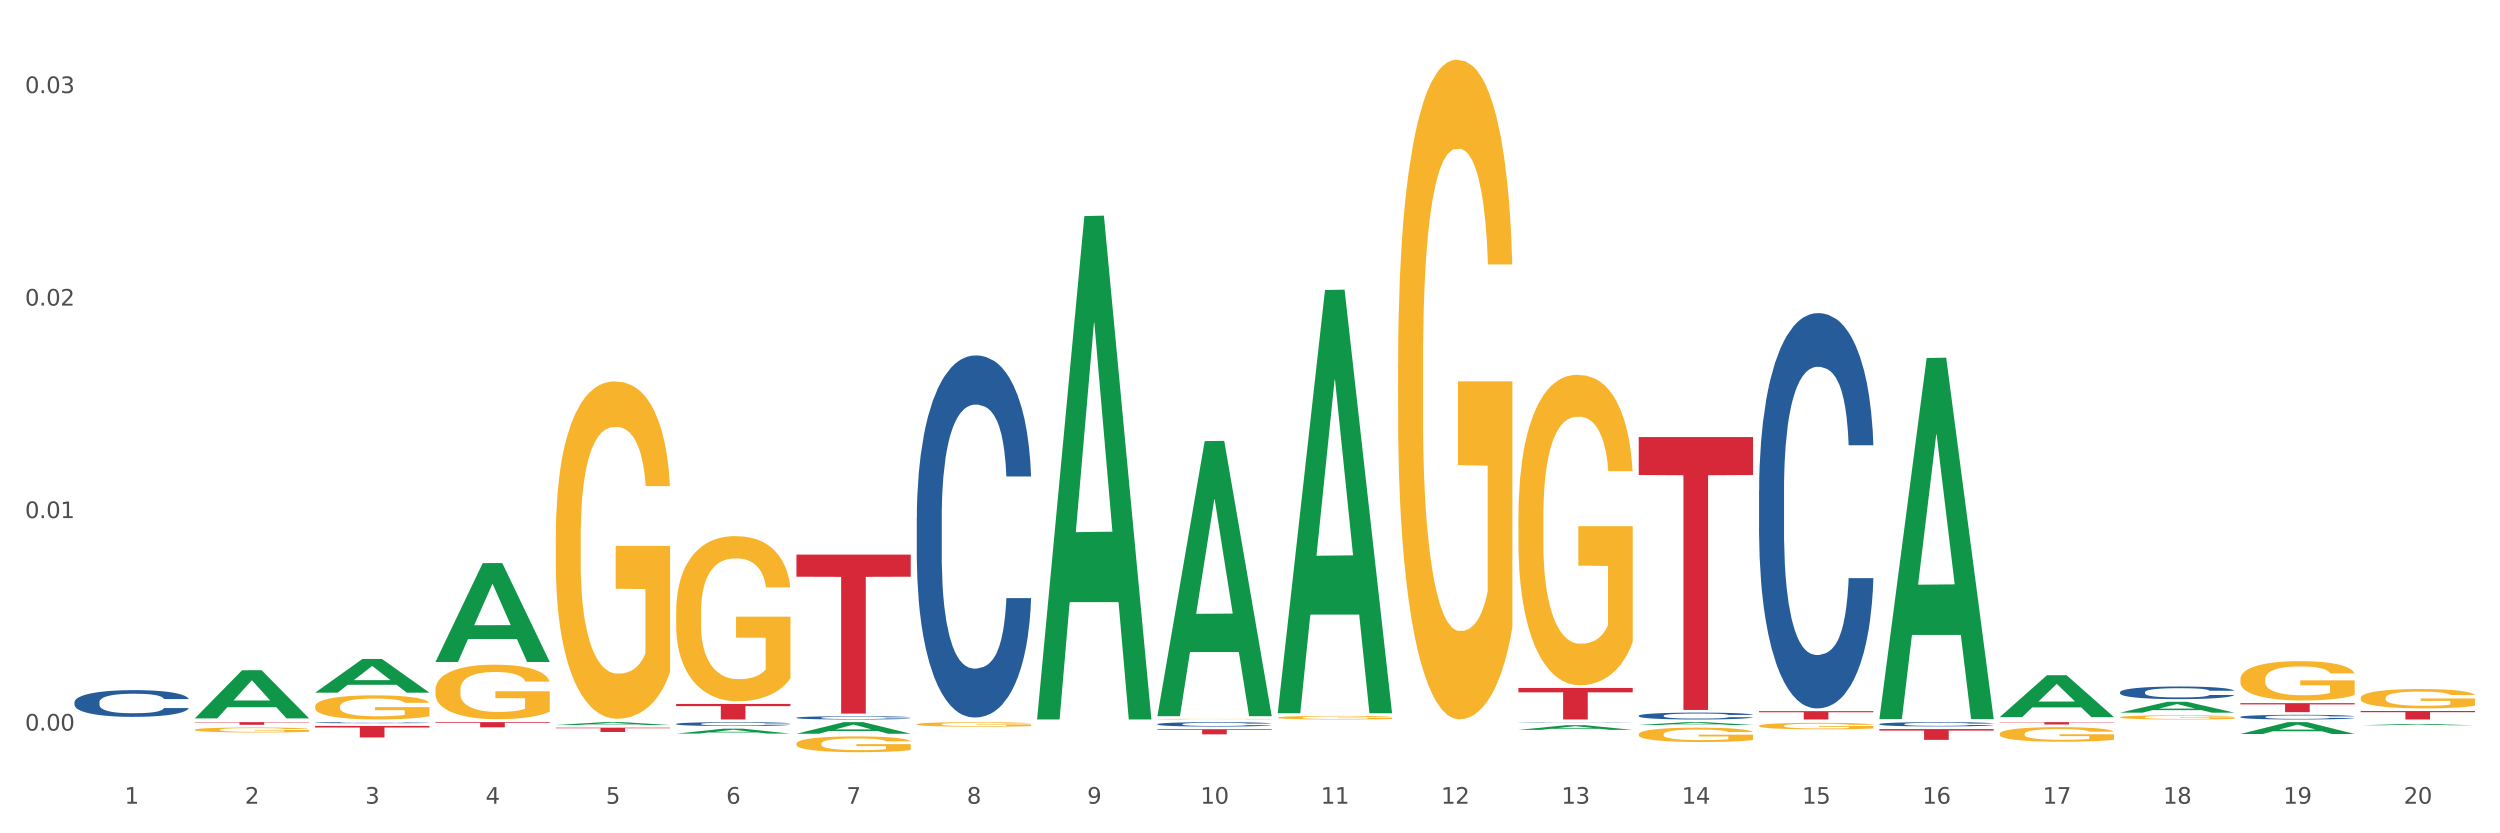 <?xml version="1.0" encoding="utf-8" standalone="no"?>
<!DOCTYPE svg PUBLIC "-//W3C//DTD SVG 1.1//EN"
  "http://www.w3.org/Graphics/SVG/1.1/DTD/svg11.dtd">
<svg xmlns:xlink="http://www.w3.org/1999/xlink" width="1080pt" height="360pt" viewBox="0 0 1080 360" xmlns="http://www.w3.org/2000/svg" version="1.1">
 <rect x="0" y="0" width="1080" height="360" fill="#333333" stroke="none"/>
 <defs>
  <style type="text/css">*{stroke-linejoin: round; stroke-linecap: butt}</style>
 </defs>
 <g id="figure_1">
  <g id="patch_1">
   <path d="M 0 360 
L 1080 360 
L 1080 0 
L 0 0 
z
" style="fill: #ffffff; stroke: #ffffff; stroke-linejoin: miter"/>
  </g>
  <g id="axes_1">
   <g id="matplotlib.axis_1">
    <g id="xtick_1">
     <g id="text_1">
      <!-- 1 -->
      <g style="fill: #4d4d4d" transform="translate(53.812 347.204) scale(0.096 -0.096)">
       <defs>
        <path id="DejaVuSans-31" d="M 794 531 
L 1825 531 
L 1825 4091 
L 703 3866 
L 703 4441 
L 1819 4666 
L 2450 4666 
L 2450 531 
L 3481 531 
L 3481 0 
L 794 0 
L 794 531 
z
" transform="scale(0.016)"/>
       </defs>
       <use xlink:href="#DejaVuSans-31"/>
      </g>
     </g>
    </g>
    <g id="xtick_2">
     <g id="text_2">
      <!-- 2 -->
      <g style="fill: #4d4d4d" transform="translate(105.793 347.204) scale(0.096 -0.096)">
       <defs>
        <path id="DejaVuSans-32" d="M 1228 531 
L 3431 531 
L 3431 0 
L 469 0 
L 469 531 
Q 828 903 1448 1529 
Q 2069 2156 2228 2338 
Q 2531 2678 2651 2914 
Q 2772 3150 2772 3378 
Q 2772 3750 2511 3984 
Q 2250 4219 1831 4219 
Q 1534 4219 1204 4116 
Q 875 4013 500 3803 
L 500 4441 
Q 881 4594 1212 4672 
Q 1544 4750 1819 4750 
Q 2544 4750 2975 4387 
Q 3406 4025 3406 3419 
Q 3406 3131 3298 2873 
Q 3191 2616 2906 2266 
Q 2828 2175 2409 1742 
Q 1991 1309 1228 531 
z
" transform="scale(0.016)"/>
       </defs>
       <use xlink:href="#DejaVuSans-32"/>
      </g>
     </g>
    </g>
    <g id="xtick_3">
     <g id="text_3">
      <!-- 3 -->
      <g style="fill: #4d4d4d" transform="translate(157.774 347.204) scale(0.096 -0.096)">
       <defs>
        <path id="DejaVuSans-33" d="M 2597 2516 
Q 3050 2419 3304 2112 
Q 3559 1806 3559 1356 
Q 3559 666 3084 287 
Q 2609 -91 1734 -91 
Q 1441 -91 1130 -33 
Q 819 25 488 141 
L 488 750 
Q 750 597 1062 519 
Q 1375 441 1716 441 
Q 2309 441 2620 675 
Q 2931 909 2931 1356 
Q 2931 1769 2642 2001 
Q 2353 2234 1838 2234 
L 1294 2234 
L 1294 2753 
L 1863 2753 
Q 2328 2753 2575 2939 
Q 2822 3125 2822 3475 
Q 2822 3834 2567 4026 
Q 2313 4219 1838 4219 
Q 1578 4219 1281 4162 
Q 984 4106 628 3988 
L 628 4550 
Q 988 4650 1302 4700 
Q 1616 4750 1894 4750 
Q 2613 4750 3031 4423 
Q 3450 4097 3450 3541 
Q 3450 3153 3228 2886 
Q 3006 2619 2597 2516 
z
" transform="scale(0.016)"/>
       </defs>
       <use xlink:href="#DejaVuSans-33"/>
      </g>
     </g>
    </g>
    <g id="xtick_4">
     <g id="text_4">
      <!-- 4 -->
      <g style="fill: #4d4d4d" transform="translate(209.756 347.204) scale(0.096 -0.096)">
       <defs>
        <path id="DejaVuSans-34" d="M 2419 4116 
L 825 1625 
L 2419 1625 
L 2419 4116 
z
M 2253 4666 
L 3047 4666 
L 3047 1625 
L 3713 1625 
L 3713 1100 
L 3047 1100 
L 3047 0 
L 2419 0 
L 2419 1100 
L 313 1100 
L 313 1709 
L 2253 4666 
z
" transform="scale(0.016)"/>
       </defs>
       <use xlink:href="#DejaVuSans-34"/>
      </g>
     </g>
    </g>
    <g id="xtick_5">
     <g id="text_5">
      <!-- 5 -->
      <g style="fill: #4d4d4d" transform="translate(261.737 347.204) scale(0.096 -0.096)">
       <defs>
        <path id="DejaVuSans-35" d="M 691 4666 
L 3169 4666 
L 3169 4134 
L 1269 4134 
L 1269 2991 
Q 1406 3038 1543 3061 
Q 1681 3084 1819 3084 
Q 2600 3084 3056 2656 
Q 3513 2228 3513 1497 
Q 3513 744 3044 326 
Q 2575 -91 1722 -91 
Q 1428 -91 1123 -41 
Q 819 9 494 109 
L 494 744 
Q 775 591 1075 516 
Q 1375 441 1709 441 
Q 2250 441 2565 725 
Q 2881 1009 2881 1497 
Q 2881 1984 2565 2268 
Q 2250 2553 1709 2553 
Q 1456 2553 1204 2497 
Q 953 2441 691 2322 
L 691 4666 
z
" transform="scale(0.016)"/>
       </defs>
       <use xlink:href="#DejaVuSans-35"/>
      </g>
     </g>
    </g>
    <g id="xtick_6">
     <g id="text_6">
      <!-- 6 -->
      <g style="fill: #4d4d4d" transform="translate(313.718 347.204) scale(0.096 -0.096)">
       <defs>
        <path id="DejaVuSans-36" d="M 2113 2584 
Q 1688 2584 1439 2293 
Q 1191 2003 1191 1497 
Q 1191 994 1439 701 
Q 1688 409 2113 409 
Q 2538 409 2786 701 
Q 3034 994 3034 1497 
Q 3034 2003 2786 2293 
Q 2538 2584 2113 2584 
z
M 3366 4563 
L 3366 3988 
Q 3128 4100 2886 4159 
Q 2644 4219 2406 4219 
Q 1781 4219 1451 3797 
Q 1122 3375 1075 2522 
Q 1259 2794 1537 2939 
Q 1816 3084 2150 3084 
Q 2853 3084 3261 2657 
Q 3669 2231 3669 1497 
Q 3669 778 3244 343 
Q 2819 -91 2113 -91 
Q 1303 -91 875 529 
Q 447 1150 447 2328 
Q 447 3434 972 4092 
Q 1497 4750 2381 4750 
Q 2619 4750 2861 4703 
Q 3103 4656 3366 4563 
z
" transform="scale(0.016)"/>
       </defs>
       <use xlink:href="#DejaVuSans-36"/>
      </g>
     </g>
    </g>
    <g id="xtick_7">
     <g id="text_7">
      <!-- 7 -->
      <g style="fill: #4d4d4d" transform="translate(365.699 347.204) scale(0.096 -0.096)">
       <defs>
        <path id="DejaVuSans-37" d="M 525 4666 
L 3525 4666 
L 3525 4397 
L 1831 0 
L 1172 0 
L 2766 4134 
L 525 4134 
L 525 4666 
z
" transform="scale(0.016)"/>
       </defs>
       <use xlink:href="#DejaVuSans-37"/>
      </g>
     </g>
    </g>
    <g id="xtick_8">
     <g id="text_8">
      <!-- 8 -->
      <g style="fill: #4d4d4d" transform="translate(417.68 347.204) scale(0.096 -0.096)">
       <defs>
        <path id="DejaVuSans-38" d="M 2034 2216 
Q 1584 2216 1326 1975 
Q 1069 1734 1069 1313 
Q 1069 891 1326 650 
Q 1584 409 2034 409 
Q 2484 409 2743 651 
Q 3003 894 3003 1313 
Q 3003 1734 2745 1975 
Q 2488 2216 2034 2216 
z
M 1403 2484 
Q 997 2584 770 2862 
Q 544 3141 544 3541 
Q 544 4100 942 4425 
Q 1341 4750 2034 4750 
Q 2731 4750 3128 4425 
Q 3525 4100 3525 3541 
Q 3525 3141 3298 2862 
Q 3072 2584 2669 2484 
Q 3125 2378 3379 2068 
Q 3634 1759 3634 1313 
Q 3634 634 3220 271 
Q 2806 -91 2034 -91 
Q 1263 -91 848 271 
Q 434 634 434 1313 
Q 434 1759 690 2068 
Q 947 2378 1403 2484 
z
M 1172 3481 
Q 1172 3119 1398 2916 
Q 1625 2713 2034 2713 
Q 2441 2713 2670 2916 
Q 2900 3119 2900 3481 
Q 2900 3844 2670 4047 
Q 2441 4250 2034 4250 
Q 1625 4250 1398 4047 
Q 1172 3844 1172 3481 
z
" transform="scale(0.016)"/>
       </defs>
       <use xlink:href="#DejaVuSans-38"/>
      </g>
     </g>
    </g>
    <g id="xtick_9">
     <g id="text_9">
      <!-- 9 -->
      <g style="fill: #4d4d4d" transform="translate(469.662 347.204) scale(0.096 -0.096)">
       <defs>
        <path id="DejaVuSans-39" d="M 703 97 
L 703 672 
Q 941 559 1184 500 
Q 1428 441 1663 441 
Q 2288 441 2617 861 
Q 2947 1281 2994 2138 
Q 2813 1869 2534 1725 
Q 2256 1581 1919 1581 
Q 1219 1581 811 2004 
Q 403 2428 403 3163 
Q 403 3881 828 4315 
Q 1253 4750 1959 4750 
Q 2769 4750 3195 4129 
Q 3622 3509 3622 2328 
Q 3622 1225 3098 567 
Q 2575 -91 1691 -91 
Q 1453 -91 1209 -44 
Q 966 3 703 97 
z
M 1959 2075 
Q 2384 2075 2632 2365 
Q 2881 2656 2881 3163 
Q 2881 3666 2632 3958 
Q 2384 4250 1959 4250 
Q 1534 4250 1286 3958 
Q 1038 3666 1038 3163 
Q 1038 2656 1286 2365 
Q 1534 2075 1959 2075 
z
" transform="scale(0.016)"/>
       </defs>
       <use xlink:href="#DejaVuSans-39"/>
      </g>
     </g>
    </g>
    <g id="xtick_10">
     <g id="text_10">
      <!-- 10 -->
      <g style="fill: #4d4d4d" transform="translate(518.589 347.204) scale(0.096 -0.096)">
       <defs>
        <path id="DejaVuSans-30" d="M 2034 4250 
Q 1547 4250 1301 3770 
Q 1056 3291 1056 2328 
Q 1056 1369 1301 889 
Q 1547 409 2034 409 
Q 2525 409 2770 889 
Q 3016 1369 3016 2328 
Q 3016 3291 2770 3770 
Q 2525 4250 2034 4250 
z
M 2034 4750 
Q 2819 4750 3233 4129 
Q 3647 3509 3647 2328 
Q 3647 1150 3233 529 
Q 2819 -91 2034 -91 
Q 1250 -91 836 529 
Q 422 1150 422 2328 
Q 422 3509 836 4129 
Q 1250 4750 2034 4750 
z
" transform="scale(0.016)"/>
       </defs>
       <use xlink:href="#DejaVuSans-31"/>
       <use xlink:href="#DejaVuSans-30" transform="translate(63.623 0)"/>
      </g>
     </g>
    </g>
    <g id="xtick_11">
     <g id="text_11">
      <!-- 11 -->
      <g style="fill: #4d4d4d" transform="translate(570.57 347.204) scale(0.096 -0.096)">
       <use xlink:href="#DejaVuSans-31"/>
       <use xlink:href="#DejaVuSans-31" transform="translate(63.623 0)"/>
      </g>
     </g>
    </g>
    <g id="xtick_12">
     <g id="text_12">
      <!-- 12 -->
      <g style="fill: #4d4d4d" transform="translate(622.551 347.204) scale(0.096 -0.096)">
       <use xlink:href="#DejaVuSans-31"/>
       <use xlink:href="#DejaVuSans-32" transform="translate(63.623 0)"/>
      </g>
     </g>
    </g>
    <g id="xtick_13">
     <g id="text_13">
      <!-- 13 -->
      <g style="fill: #4d4d4d" transform="translate(674.533 347.204) scale(0.096 -0.096)">
       <use xlink:href="#DejaVuSans-31"/>
       <use xlink:href="#DejaVuSans-33" transform="translate(63.623 0)"/>
      </g>
     </g>
    </g>
    <g id="xtick_14">
     <g id="text_14">
      <!-- 14 -->
      <g style="fill: #4d4d4d" transform="translate(726.514 347.204) scale(0.096 -0.096)">
       <use xlink:href="#DejaVuSans-31"/>
       <use xlink:href="#DejaVuSans-34" transform="translate(63.623 0)"/>
      </g>
     </g>
    </g>
    <g id="xtick_15">
     <g id="text_15">
      <!-- 15 -->
      <g style="fill: #4d4d4d" transform="translate(778.495 347.204) scale(0.096 -0.096)">
       <use xlink:href="#DejaVuSans-31"/>
       <use xlink:href="#DejaVuSans-35" transform="translate(63.623 0)"/>
      </g>
     </g>
    </g>
    <g id="xtick_16">
     <g id="text_16">
      <!-- 16 -->
      <g style="fill: #4d4d4d" transform="translate(830.476 347.204) scale(0.096 -0.096)">
       <use xlink:href="#DejaVuSans-31"/>
       <use xlink:href="#DejaVuSans-36" transform="translate(63.623 0)"/>
      </g>
     </g>
    </g>
    <g id="xtick_17">
     <g id="text_17">
      <!-- 17 -->
      <g style="fill: #4d4d4d" transform="translate(882.457 347.204) scale(0.096 -0.096)">
       <use xlink:href="#DejaVuSans-31"/>
       <use xlink:href="#DejaVuSans-37" transform="translate(63.623 0)"/>
      </g>
     </g>
    </g>
    <g id="xtick_18">
     <g id="text_18">
      <!-- 18 -->
      <g style="fill: #4d4d4d" transform="translate(934.439 347.204) scale(0.096 -0.096)">
       <use xlink:href="#DejaVuSans-31"/>
       <use xlink:href="#DejaVuSans-38" transform="translate(63.623 0)"/>
      </g>
     </g>
    </g>
    <g id="xtick_19">
     <g id="text_19">
      <!-- 19 -->
      <g style="fill: #4d4d4d" transform="translate(986.42 347.204) scale(0.096 -0.096)">
       <use xlink:href="#DejaVuSans-31"/>
       <use xlink:href="#DejaVuSans-39" transform="translate(63.623 0)"/>
      </g>
     </g>
    </g>
    <g id="xtick_20">
     <g id="text_20">
      <!-- 20 -->
      <g style="fill: #4d4d4d" transform="translate(1038.401 347.204) scale(0.096 -0.096)">
       <use xlink:href="#DejaVuSans-32"/>
       <use xlink:href="#DejaVuSans-30" transform="translate(63.623 0)"/>
      </g>
     </g>
    </g>
    <g id="xtick_21"/>
    <g id="xtick_22"/>
    <g id="xtick_23"/>
    <g id="xtick_24"/>
    <g id="xtick_25"/>
    <g id="xtick_26"/>
    <g id="xtick_27"/>
    <g id="xtick_28"/>
    <g id="xtick_29"/>
    <g id="xtick_30"/>
    <g id="xtick_31"/>
    <g id="xtick_32"/>
    <g id="xtick_33"/>
    <g id="xtick_34"/>
    <g id="xtick_35"/>
    <g id="xtick_36"/>
    <g id="xtick_37"/>
    <g id="xtick_38"/>
    <g id="xtick_39"/>
   </g>
   <g id="matplotlib.axis_2">
    <g id="ytick_1">
     <g id="text_21">
      <!-- 0.00 -->
      <g style="fill: #4d4d4d" transform="translate(10.8 315.614) scale(0.096 -0.096)">
       <defs>
        <path id="DejaVuSans-2e" d="M 684 794 
L 1344 794 
L 1344 0 
L 684 0 
L 684 794 
z
" transform="scale(0.016)"/>
       </defs>
       <use xlink:href="#DejaVuSans-30"/>
       <use xlink:href="#DejaVuSans-2e" transform="translate(63.623 0)"/>
       <use xlink:href="#DejaVuSans-30" transform="translate(95.41 0)"/>
       <use xlink:href="#DejaVuSans-30" transform="translate(159.033 0)"/>
      </g>
     </g>
    </g>
    <g id="ytick_2">
     <g id="text_22">
      <!-- 0.01 -->
      <g style="fill: #4d4d4d" transform="translate(10.8 223.815) scale(0.096 -0.096)">
       <use xlink:href="#DejaVuSans-30"/>
       <use xlink:href="#DejaVuSans-2e" transform="translate(63.623 0)"/>
       <use xlink:href="#DejaVuSans-30" transform="translate(95.41 0)"/>
       <use xlink:href="#DejaVuSans-31" transform="translate(159.033 0)"/>
      </g>
     </g>
    </g>
    <g id="ytick_3">
     <g id="text_23">
      <!-- 0.02 -->
      <g style="fill: #4d4d4d" transform="translate(10.8 132.015) scale(0.096 -0.096)">
       <use xlink:href="#DejaVuSans-30"/>
       <use xlink:href="#DejaVuSans-2e" transform="translate(63.623 0)"/>
       <use xlink:href="#DejaVuSans-30" transform="translate(95.41 0)"/>
       <use xlink:href="#DejaVuSans-32" transform="translate(159.033 0)"/>
      </g>
     </g>
    </g>
    <g id="ytick_4">
     <g id="text_24">
      <!-- 0.03 -->
      <g style="fill: #4d4d4d" transform="translate(10.8 40.215) scale(0.096 -0.096)">
       <use xlink:href="#DejaVuSans-30"/>
       <use xlink:href="#DejaVuSans-2e" transform="translate(63.623 0)"/>
       <use xlink:href="#DejaVuSans-30" transform="translate(95.41 0)"/>
       <use xlink:href="#DejaVuSans-33" transform="translate(159.033 0)"/>
      </g>
     </g>
    </g>
    <g id="ytick_5"/>
    <g id="ytick_6"/>
    <g id="ytick_7"/>
   </g>
   <g id="PolyCollection_1">
    <path d="M 84.156 310.309 
L 84.207 310.29 
L 104.571 289.547 
L 113.022 289.527 
L 133.538 310.348 
L 123.764 310.348 
L 119.335 305.5 
L 98.309 305.5 
L 98.156 305.578 
L 93.88 310.348 
L 84.156 310.348 
L 84.156 310.309 
L 100.956 302.606 
L 116.687 302.587 
L 108.898 293.965 
L 108.796 293.926 
L 108.695 293.985 
L 100.905 302.587 
L 100.956 302.606 
L 84.156 310.309 
z
" clip-path="url(#pf3dded2075)" style="fill: #109648"/>
    <path d="M 707.931 188.823 
L 757.313 188.823 
L 757.313 205.204 
L 737.888 205.315 
L 737.888 306.698 
L 727.239 306.698 
L 727.239 205.315 
L 707.931 205.204 
L 707.931 188.934 
L 707.931 188.823 
z
" clip-path="url(#pf3dded2075)" style="fill: #d62839"/>
    <path d="M 655.949 297.189 
L 705.332 297.189 
L 705.332 299.084 
L 685.906 299.096 
L 685.906 310.822 
L 675.258 310.822 
L 675.258 299.096 
L 655.949 299.084 
L 655.949 297.202 
L 655.949 297.189 
z
" clip-path="url(#pf3dded2075)" style="fill: #d62839"/>
    <path d="M 500.006 315.024 
L 549.388 315.024 
L 549.388 315.33 
L 529.963 315.332 
L 529.963 317.221 
L 519.314 317.221 
L 519.314 315.332 
L 500.006 315.33 
L 500.006 315.026 
L 500.006 315.024 
z
" clip-path="url(#pf3dded2075)" style="fill: #d62839"/>
    <path d="M 915.855 299.02 
L 915.914 299.015 
L 915.914 298.875 
L 916.089 298.686 
L 916.731 298.337 
L 917.548 298.072 
L 918.949 297.763 
L 919.708 297.634 
L 920.7 297.489 
L 922.743 297.255 
L 925.078 297.056 
L 926.713 296.946 
L 927.938 296.876 
L 930.682 296.751 
L 932.258 296.697 
L 933.892 296.652 
L 935.293 296.622 
L 937.628 296.587 
L 939.496 296.572 
L 941.656 296.567 
L 943.465 296.572 
L 945.858 296.592 
L 949.361 296.652 
L 950.703 296.687 
L 952.513 296.747 
L 954.381 296.826 
L 955.898 296.906 
L 957.649 297.021 
L 959.459 297.17 
L 961.21 297.36 
L 962.436 297.534 
L 963.428 297.719 
L 964.304 297.943 
L 964.946 298.187 
L 965.238 298.391 
L 954.556 298.391 
L 954.264 298.207 
L 953.68 298.008 
L 953.096 297.873 
L 952.454 297.763 
L 951.462 297.639 
L 950.586 297.559 
L 949.127 297.464 
L 947.785 297.404 
L 946.676 297.37 
L 945.333 297.34 
L 942.473 297.31 
L 940.43 297.31 
L 939.146 297.32 
L 937.57 297.345 
L 936.227 297.38 
L 934.651 297.439 
L 933.425 297.504 
L 932.199 297.589 
L 931.499 297.649 
L 930.448 297.758 
L 929.748 297.848 
L 928.814 298.003 
L 928.289 298.112 
L 927.355 298.396 
L 926.946 298.606 
L 926.771 298.75 
L 926.654 298.91 
L 926.654 299.688 
L 927.004 300.036 
L 927.296 300.186 
L 927.763 300.355 
L 928.639 300.575 
L 929.923 300.789 
L 931.265 300.944 
L 932.375 301.038 
L 933.425 301.108 
L 934.476 301.163 
L 935.76 301.213 
L 936.811 301.243 
L 938.387 301.273 
L 940.255 301.288 
L 941.714 301.288 
L 944.691 301.263 
L 946.033 301.238 
L 947.318 301.203 
L 948.719 301.148 
L 949.828 301.088 
L 950.47 301.043 
L 951.52 300.949 
L 952.338 300.849 
L 953.038 300.734 
L 953.505 300.635 
L 954.03 300.485 
L 954.439 300.316 
L 954.556 300.226 
L 965.238 300.226 
L 965.004 300.405 
L 964.596 300.58 
L 963.778 300.814 
L 963.136 300.949 
L 962.144 301.113 
L 961.093 301.253 
L 959.634 301.407 
L 958.291 301.522 
L 956.89 301.622 
L 955.373 301.711 
L 952.629 301.836 
L 951.637 301.871 
L 949.536 301.931 
L 947.901 301.966 
L 945.508 302 
L 943.056 302.02 
L 940.488 302.025 
L 938.212 302.015 
L 935.702 301.985 
L 934.126 301.956 
L 932.375 301.911 
L 930.332 301.841 
L 928.405 301.756 
L 926.596 301.656 
L 924.903 301.542 
L 923.327 301.412 
L 921.284 301.198 
L 919.766 300.989 
L 918.657 300.794 
L 917.898 300.63 
L 917.14 300.42 
L 916.731 300.276 
L 916.089 299.927 
L 915.855 299.603 
L 915.855 299.02 
z
" clip-path="url(#pf3dded2075)" style="fill: #255c99"/>
    <path d="M 759.912 307.198 
L 809.294 307.198 
L 809.294 307.702 
L 789.869 307.705 
L 789.869 310.822 
L 779.22 310.822 
L 779.22 307.705 
L 759.912 307.702 
L 759.912 307.201 
L 759.912 307.198 
z
" clip-path="url(#pf3dded2075)" style="fill: #d62839"/>
    <path d="M 863.874 311.967 
L 913.256 311.967 
L 913.256 312.107 
L 893.831 312.108 
L 893.831 312.975 
L 883.182 312.975 
L 883.182 312.108 
L 863.874 312.107 
L 863.874 311.968 
L 863.874 311.967 
z
" clip-path="url(#pf3dded2075)" style="fill: #d62839"/>
    <path d="M 811.893 314.959 
L 861.275 314.959 
L 861.275 315.608 
L 841.85 315.612 
L 841.85 319.63 
L 831.201 319.63 
L 831.201 315.612 
L 811.893 315.608 
L 811.893 314.963 
L 811.893 314.959 
z
" clip-path="url(#pf3dded2075)" style="fill: #d62839"/>
    <path d="M 84.156 311.967 
L 133.538 311.967 
L 133.538 312.127 
L 114.113 312.128 
L 114.113 313.12 
L 103.464 313.12 
L 103.464 312.128 
L 84.156 312.127 
L 84.156 311.968 
L 84.156 311.967 
z
" clip-path="url(#pf3dded2075)" style="fill: #d62839"/>
    <path d="M 136.137 313.59 
L 185.52 313.59 
L 185.52 314.286 
L 166.094 314.29 
L 166.094 318.598 
L 155.446 318.598 
L 155.446 314.29 
L 136.137 314.286 
L 136.137 313.594 
L 136.137 313.59 
z
" clip-path="url(#pf3dded2075)" style="fill: #d62839"/>
    <path d="M 188.119 311.967 
L 237.501 311.967 
L 237.501 312.278 
L 218.076 312.28 
L 218.076 314.201 
L 207.427 314.201 
L 207.427 312.28 
L 188.119 312.278 
L 188.119 311.969 
L 188.119 311.967 
z
" clip-path="url(#pf3dded2075)" style="fill: #d62839"/>
    <path d="M 240.1 314.362 
L 289.482 314.362 
L 289.482 314.62 
L 270.057 314.621 
L 270.057 316.218 
L 259.408 316.218 
L 259.408 314.621 
L 240.1 314.62 
L 240.1 314.364 
L 240.1 314.362 
z
" clip-path="url(#pf3dded2075)" style="fill: #d62839"/>
    <path d="M 188.119 298.026 
L 188.177 298.004 
L 188.177 297.23 
L 188.294 296.563 
L 188.877 294.949 
L 189.751 293.616 
L 190.392 292.906 
L 191.034 292.325 
L 191.792 291.744 
L 192.725 291.142 
L 194.415 290.26 
L 195.465 289.808 
L 196.747 289.334 
L 199.079 288.646 
L 200.77 288.259 
L 202.519 287.936 
L 205.376 287.549 
L 207.242 287.377 
L 209.224 287.248 
L 211.614 287.162 
L 213.422 287.14 
L 217.386 287.205 
L 220.768 287.398 
L 222.4 287.549 
L 224.499 287.807 
L 225.607 287.979 
L 227.414 288.323 
L 229.28 288.775 
L 230.563 289.162 
L 232.487 289.894 
L 233.944 290.625 
L 235.285 291.529 
L 235.985 292.153 
L 236.51 292.734 
L 236.976 293.4 
L 237.442 294.455 
L 226.948 294.455 
L 226.54 293.702 
L 225.899 292.992 
L 224.966 292.303 
L 224.149 291.873 
L 222.75 291.335 
L 221.468 290.991 
L 220.127 290.733 
L 218.494 290.518 
L 217.212 290.41 
L 215.404 290.324 
L 211.848 290.346 
L 209.457 290.518 
L 207.825 290.733 
L 206.775 290.926 
L 205.843 291.142 
L 204.793 291.443 
L 203.569 291.895 
L 202.694 292.303 
L 201.82 292.82 
L 201.12 293.336 
L 200.479 293.938 
L 199.954 294.584 
L 199.546 295.251 
L 199.196 296.068 
L 198.905 297.424 
L 198.905 300.371 
L 199.021 301.038 
L 199.313 301.92 
L 199.662 302.587 
L 200.246 303.383 
L 200.77 303.921 
L 201.761 304.695 
L 202.869 305.341 
L 203.744 305.749 
L 204.618 306.094 
L 206.134 306.567 
L 207.825 306.954 
L 209.282 307.191 
L 211.265 307.406 
L 212.606 307.492 
L 213.772 307.535 
L 216.628 307.535 
L 218.669 307.47 
L 220.943 307.32 
L 222.692 307.126 
L 224.149 306.89 
L 225.782 306.502 
L 226.831 306.137 
L 226.831 301.64 
L 214.005 301.619 
L 214.005 298.628 
L 237.501 298.628 
L 237.501 307.406 
L 236.51 307.858 
L 235.402 308.266 
L 234.236 308.632 
L 232.487 309.084 
L 230.388 309.514 
L 228.522 309.815 
L 226.54 310.074 
L 224.208 310.31 
L 221.176 310.525 
L 219.31 310.611 
L 216.978 310.676 
L 214.238 310.697 
L 211.848 310.654 
L 209.516 310.547 
L 207.067 310.353 
L 204.676 310.074 
L 202.869 309.794 
L 201.062 309.45 
L 199.138 308.998 
L 197.622 308.568 
L 196.456 308.18 
L 195.173 307.686 
L 193.774 307.04 
L 192.725 306.459 
L 191.792 305.857 
L 190.801 305.082 
L 190.101 304.415 
L 189.401 303.576 
L 188.993 302.953 
L 188.527 301.984 
L 188.177 300.629 
L 188.119 298.026 
z
" clip-path="url(#pf3dded2075)" style="fill: #f7b32b"/>
    <path d="M 292.081 304.102 
L 341.463 304.102 
L 341.463 305.036 
L 322.038 305.042 
L 322.038 310.822 
L 311.389 310.822 
L 311.389 305.042 
L 292.081 305.036 
L 292.081 304.108 
L 292.081 304.102 
z
" clip-path="url(#pf3dded2075)" style="fill: #d62839"/>
    <path d="M 344.062 321.277 
L 344.121 321.271 
L 344.121 321.047 
L 344.237 320.853 
L 344.82 320.386 
L 345.695 319.999 
L 346.336 319.794 
L 346.977 319.625 
L 347.735 319.457 
L 348.668 319.282 
L 350.359 319.027 
L 351.408 318.896 
L 352.691 318.759 
L 355.023 318.559 
L 356.714 318.447 
L 358.463 318.353 
L 361.32 318.241 
L 363.185 318.191 
L 365.168 318.154 
L 367.558 318.129 
L 369.365 318.123 
L 373.33 318.141 
L 376.712 318.197 
L 378.344 318.241 
L 380.443 318.316 
L 381.551 318.366 
L 383.358 318.466 
L 385.224 318.596 
L 386.506 318.709 
L 388.43 318.921 
L 389.888 319.133 
L 391.229 319.394 
L 391.928 319.575 
L 392.453 319.744 
L 392.92 319.937 
L 393.386 320.242 
L 382.892 320.242 
L 382.484 320.024 
L 381.842 319.818 
L 380.909 319.619 
L 380.093 319.494 
L 378.694 319.338 
L 377.411 319.239 
L 376.07 319.164 
L 374.438 319.101 
L 373.155 319.07 
L 371.348 319.045 
L 367.791 319.052 
L 365.401 319.101 
L 363.768 319.164 
L 362.719 319.22 
L 361.786 319.282 
L 360.737 319.37 
L 359.512 319.5 
L 358.638 319.619 
L 357.763 319.769 
L 357.064 319.918 
L 356.422 320.093 
L 355.898 320.28 
L 355.489 320.473 
L 355.14 320.71 
L 354.848 321.103 
L 354.848 321.957 
L 354.965 322.15 
L 355.256 322.406 
L 355.606 322.599 
L 356.189 322.83 
L 356.714 322.986 
L 357.705 323.21 
L 358.813 323.397 
L 359.687 323.516 
L 360.562 323.615 
L 362.078 323.752 
L 363.768 323.865 
L 365.226 323.933 
L 367.208 323.996 
L 368.549 324.021 
L 369.715 324.033 
L 372.572 324.033 
L 374.613 324.014 
L 376.886 323.971 
L 378.636 323.915 
L 380.093 323.846 
L 381.726 323.734 
L 382.775 323.628 
L 382.775 322.325 
L 369.948 322.319 
L 369.948 321.452 
L 393.444 321.452 
L 393.444 323.996 
L 392.453 324.127 
L 391.345 324.245 
L 390.179 324.351 
L 388.43 324.482 
L 386.331 324.607 
L 384.466 324.694 
L 382.484 324.769 
L 380.151 324.837 
L 377.12 324.9 
L 375.254 324.925 
L 372.922 324.943 
L 370.182 324.95 
L 367.791 324.937 
L 365.459 324.906 
L 363.011 324.85 
L 360.62 324.769 
L 358.813 324.688 
L 357.005 324.588 
L 355.081 324.457 
L 353.566 324.332 
L 352.399 324.22 
L 351.117 324.077 
L 349.718 323.89 
L 348.668 323.721 
L 347.735 323.547 
L 346.744 323.322 
L 346.045 323.129 
L 345.345 322.886 
L 344.937 322.705 
L 344.47 322.424 
L 344.121 322.032 
L 344.062 321.277 
z
" clip-path="url(#pf3dded2075)" style="fill: #f7b32b"/>
    <path d="M 292.081 264.573 
L 292.139 264.508 
L 292.139 262.162 
L 292.256 260.141 
L 292.839 255.254 
L 293.713 251.213 
L 294.355 249.063 
L 294.996 247.303 
L 295.754 245.544 
L 296.687 243.719 
L 298.378 241.047 
L 299.427 239.678 
L 300.71 238.245 
L 303.042 236.159 
L 304.733 234.986 
L 306.482 234.009 
L 309.339 232.836 
L 311.204 232.314 
L 313.186 231.923 
L 315.577 231.663 
L 317.384 231.597 
L 321.349 231.793 
L 324.73 232.379 
L 326.363 232.836 
L 328.462 233.618 
L 329.569 234.139 
L 331.377 235.182 
L 333.243 236.55 
L 334.525 237.723 
L 336.449 239.939 
L 337.907 242.155 
L 339.248 244.892 
L 339.947 246.782 
L 340.472 248.541 
L 340.938 250.562 
L 341.405 253.755 
L 330.91 253.755 
L 330.502 251.474 
L 329.861 249.323 
L 328.928 247.238 
L 328.112 245.935 
L 326.713 244.305 
L 325.43 243.263 
L 324.089 242.481 
L 322.457 241.829 
L 321.174 241.503 
L 319.367 241.242 
L 315.81 241.308 
L 313.42 241.829 
L 311.787 242.481 
L 310.738 243.067 
L 309.805 243.719 
L 308.756 244.631 
L 307.531 246 
L 306.657 247.238 
L 305.782 248.802 
L 305.082 250.366 
L 304.441 252.191 
L 303.916 254.146 
L 303.508 256.166 
L 303.158 258.642 
L 302.867 262.748 
L 302.867 271.676 
L 302.984 273.696 
L 303.275 276.368 
L 303.625 278.389 
L 304.208 280.8 
L 304.733 282.429 
L 305.724 284.775 
L 306.832 286.73 
L 307.706 287.968 
L 308.581 289.011 
L 310.096 290.445 
L 311.787 291.618 
L 313.245 292.335 
L 315.227 292.986 
L 316.568 293.247 
L 317.734 293.377 
L 320.591 293.377 
L 322.631 293.182 
L 324.905 292.726 
L 326.654 292.139 
L 328.112 291.422 
L 329.744 290.249 
L 330.794 289.141 
L 330.794 275.521 
L 317.967 275.456 
L 317.967 266.398 
L 341.463 266.398 
L 341.463 292.986 
L 340.472 294.355 
L 339.364 295.593 
L 338.198 296.701 
L 336.449 298.07 
L 334.35 299.373 
L 332.485 300.285 
L 330.502 301.067 
L 328.17 301.784 
L 325.138 302.436 
L 323.273 302.697 
L 320.941 302.892 
L 318.2 302.957 
L 315.81 302.827 
L 313.478 302.501 
L 311.029 301.915 
L 308.639 301.067 
L 306.832 300.22 
L 305.024 299.177 
L 303.1 297.809 
L 301.584 296.506 
L 300.418 295.332 
L 299.136 293.834 
L 297.736 291.879 
L 296.687 290.119 
L 295.754 288.294 
L 294.763 285.948 
L 294.063 283.928 
L 293.364 281.386 
L 292.956 279.496 
L 292.489 276.564 
L 292.139 272.458 
L 292.081 264.573 
z
" clip-path="url(#pf3dded2075)" style="fill: #f7b32b"/>
    <path d="M 344.062 239.594 
L 393.444 239.594 
L 393.444 249.137 
L 374.019 249.201 
L 374.019 308.262 
L 363.37 308.262 
L 363.37 249.201 
L 344.062 249.137 
L 344.062 239.659 
L 344.062 239.594 
z
" clip-path="url(#pf3dded2075)" style="fill: #d62839"/>
    <path d="M 344.062 310.043 
L 344.121 310.041 
L 344.121 310.005 
L 344.296 309.956 
L 344.938 309.866 
L 345.755 309.797 
L 347.156 309.717 
L 347.915 309.683 
L 348.907 309.646 
L 350.95 309.585 
L 353.285 309.533 
L 354.919 309.505 
L 356.145 309.487 
L 358.889 309.455 
L 360.465 309.44 
L 362.099 309.429 
L 363.5 309.421 
L 365.835 309.412 
L 367.703 309.408 
L 369.862 309.407 
L 371.672 309.408 
L 374.065 309.413 
L 377.567 309.429 
L 378.91 309.438 
L 380.719 309.453 
L 382.587 309.474 
L 384.105 309.495 
L 385.856 309.524 
L 387.666 309.563 
L 389.417 309.612 
L 390.643 309.658 
L 391.635 309.705 
L 392.51 309.764 
L 393.153 309.827 
L 393.444 309.88 
L 382.762 309.88 
L 382.471 309.832 
L 381.887 309.78 
L 381.303 309.745 
L 380.661 309.717 
L 379.669 309.685 
L 378.793 309.664 
L 377.334 309.639 
L 375.991 309.624 
L 374.882 309.615 
L 373.54 309.607 
L 370.68 309.599 
L 368.637 309.599 
L 367.352 309.602 
L 365.776 309.608 
L 364.434 309.617 
L 362.858 309.633 
L 361.632 309.65 
L 360.406 309.672 
L 359.706 309.687 
L 358.655 309.716 
L 357.955 309.739 
L 357.021 309.779 
L 356.495 309.807 
L 355.561 309.881 
L 355.153 309.935 
L 354.978 309.973 
L 354.861 310.014 
L 354.861 310.216 
L 355.211 310.306 
L 355.503 310.345 
L 355.97 310.389 
L 356.846 310.446 
L 358.13 310.502 
L 359.472 310.542 
L 360.581 310.566 
L 361.632 310.584 
L 362.683 310.599 
L 363.967 310.612 
L 365.018 310.619 
L 366.594 310.627 
L 368.461 310.631 
L 369.921 310.631 
L 372.898 310.625 
L 374.24 310.618 
L 375.524 310.609 
L 376.925 310.595 
L 378.034 310.579 
L 378.676 310.568 
L 379.727 310.543 
L 380.544 310.517 
L 381.245 310.487 
L 381.712 310.462 
L 382.237 310.423 
L 382.646 310.379 
L 382.762 310.356 
L 393.444 310.356 
L 393.211 310.402 
L 392.802 310.447 
L 391.985 310.508 
L 391.343 310.543 
L 390.351 310.586 
L 389.3 310.622 
L 387.841 310.662 
L 386.498 310.692 
L 385.097 310.718 
L 383.58 310.741 
L 380.836 310.773 
L 379.844 310.782 
L 377.742 310.798 
L 376.108 310.807 
L 373.715 310.816 
L 371.263 310.821 
L 368.695 310.822 
L 366.418 310.82 
L 363.908 310.812 
L 362.332 310.804 
L 360.581 310.793 
L 358.538 310.774 
L 356.612 310.753 
L 354.803 310.727 
L 353.11 310.697 
L 351.534 310.663 
L 349.491 310.608 
L 347.973 310.553 
L 346.864 310.503 
L 346.105 310.46 
L 345.346 310.406 
L 344.938 310.369 
L 344.296 310.278 
L 344.062 310.194 
L 344.062 310.043 
z
" clip-path="url(#pf3dded2075)" style="fill: #255c99"/>
    <path d="M 396.043 223.828 
L 396.102 223.686 
L 396.102 219.685 
L 396.277 214.256 
L 396.919 204.255 
L 397.736 196.683 
L 399.137 187.825 
L 399.896 184.11 
L 400.888 179.967 
L 402.931 173.252 
L 405.266 167.537 
L 406.9 164.394 
L 408.126 162.394 
L 410.87 158.822 
L 412.446 157.251 
L 414.08 155.965 
L 415.481 155.108 
L 417.816 154.107 
L 419.684 153.679 
L 421.844 153.536 
L 423.653 153.679 
L 426.046 154.25 
L 429.549 155.965 
L 430.891 156.965 
L 432.701 158.679 
L 434.568 160.965 
L 436.086 163.251 
L 437.837 166.537 
L 439.647 170.823 
L 441.398 176.252 
L 442.624 181.253 
L 443.616 186.539 
L 444.492 192.968 
L 445.134 199.969 
L 445.426 205.827 
L 434.744 205.827 
L 434.452 200.54 
L 433.868 194.826 
L 433.284 190.968 
L 432.642 187.825 
L 431.65 184.253 
L 430.774 181.967 
L 429.315 179.253 
L 427.973 177.538 
L 426.863 176.538 
L 425.521 175.681 
L 422.661 174.824 
L 420.618 174.824 
L 419.334 175.109 
L 417.758 175.824 
L 416.415 176.824 
L 414.839 178.538 
L 413.613 180.396 
L 412.387 182.824 
L 411.687 184.539 
L 410.636 187.682 
L 409.936 190.254 
L 409.002 194.683 
L 408.477 197.826 
L 407.543 205.97 
L 407.134 211.97 
L 406.959 216.113 
L 406.842 220.685 
L 406.842 242.973 
L 407.192 252.974 
L 407.484 257.26 
L 407.951 262.118 
L 408.827 268.404 
L 410.111 274.548 
L 411.453 278.977 
L 412.563 281.691 
L 413.613 283.691 
L 414.664 285.263 
L 415.948 286.692 
L 416.999 287.549 
L 418.575 288.406 
L 420.443 288.835 
L 421.902 288.835 
L 424.879 288.12 
L 426.221 287.406 
L 427.506 286.406 
L 428.906 284.834 
L 430.016 283.12 
L 430.658 281.834 
L 431.708 279.119 
L 432.526 276.262 
L 433.226 272.976 
L 433.693 270.119 
L 434.218 265.832 
L 434.627 260.975 
L 434.744 258.403 
L 445.426 258.403 
L 445.192 263.547 
L 444.783 268.547 
L 443.966 275.262 
L 443.324 279.119 
L 442.332 283.834 
L 441.281 287.835 
L 439.822 292.264 
L 438.479 295.55 
L 437.078 298.407 
L 435.561 300.979 
L 432.817 304.551 
L 431.825 305.551 
L 429.724 307.265 
L 428.089 308.265 
L 425.696 309.265 
L 423.244 309.837 
L 420.676 309.98 
L 418.4 309.694 
L 415.89 308.837 
L 414.314 307.979 
L 412.563 306.694 
L 410.52 304.693 
L 408.593 302.265 
L 406.784 299.407 
L 405.091 296.121 
L 403.515 292.406 
L 401.472 286.263 
L 399.954 280.262 
L 398.845 274.69 
L 398.086 269.976 
L 397.328 263.975 
L 396.919 259.832 
L 396.277 249.831 
L 396.043 240.544 
L 396.043 223.828 
z
" clip-path="url(#pf3dded2075)" style="fill: #255c99"/>
    <path d="M 500.006 312.826 
L 500.064 312.825 
L 500.064 312.776 
L 500.239 312.709 
L 500.881 312.587 
L 501.699 312.495 
L 503.1 312.386 
L 503.858 312.341 
L 504.851 312.29 
L 506.894 312.208 
L 509.228 312.138 
L 510.863 312.1 
L 512.089 312.075 
L 514.832 312.032 
L 516.408 312.013 
L 518.043 311.997 
L 519.443 311.986 
L 521.778 311.974 
L 523.646 311.969 
L 525.806 311.967 
L 527.615 311.969 
L 530.009 311.976 
L 533.511 311.997 
L 534.854 312.009 
L 536.663 312.03 
L 538.531 312.058 
L 540.049 312.086 
L 541.8 312.126 
L 543.609 312.178 
L 545.36 312.245 
L 546.586 312.306 
L 547.578 312.371 
L 548.454 312.449 
L 549.096 312.535 
L 549.388 312.606 
L 538.706 312.606 
L 538.414 312.542 
L 537.83 312.472 
L 537.247 312.425 
L 536.605 312.386 
L 535.612 312.343 
L 534.737 312.315 
L 533.277 312.281 
L 531.935 312.261 
L 530.826 312.248 
L 529.483 312.238 
L 526.623 312.227 
L 524.58 312.227 
L 523.296 312.231 
L 521.72 312.24 
L 520.377 312.252 
L 518.801 312.273 
L 517.576 312.295 
L 516.35 312.325 
L 515.649 312.346 
L 514.599 312.385 
L 513.898 312.416 
L 512.964 312.47 
L 512.439 312.509 
L 511.505 312.608 
L 511.096 312.681 
L 510.921 312.732 
L 510.805 312.788 
L 510.805 313.06 
L 511.155 313.183 
L 511.447 313.235 
L 511.914 313.294 
L 512.789 313.371 
L 514.073 313.446 
L 515.416 313.5 
L 516.525 313.534 
L 517.576 313.558 
L 518.626 313.577 
L 519.91 313.595 
L 520.961 313.605 
L 522.537 313.616 
L 524.405 313.621 
L 525.864 313.621 
L 528.841 313.612 
L 530.184 313.603 
L 531.468 313.591 
L 532.869 313.572 
L 533.978 313.551 
L 534.62 313.535 
L 535.671 313.502 
L 536.488 313.467 
L 537.188 313.427 
L 537.655 313.392 
L 538.181 313.34 
L 538.589 313.28 
L 538.706 313.249 
L 549.388 313.249 
L 549.154 313.312 
L 548.746 313.373 
L 547.929 313.455 
L 547.287 313.502 
L 546.294 313.56 
L 545.244 313.609 
L 543.784 313.663 
L 542.442 313.703 
L 541.041 313.738 
L 539.523 313.769 
L 536.78 313.813 
L 535.787 313.825 
L 533.686 313.846 
L 532.052 313.858 
L 529.658 313.871 
L 527.207 313.878 
L 524.639 313.879 
L 522.362 313.876 
L 519.852 313.865 
L 518.276 313.855 
L 516.525 313.839 
L 514.482 313.815 
L 512.556 313.785 
L 510.746 313.75 
L 509.053 313.71 
L 507.477 313.665 
L 505.434 313.589 
L 503.917 313.516 
L 502.808 313.448 
L 502.049 313.39 
L 501.29 313.317 
L 500.881 313.266 
L 500.239 313.144 
L 500.006 313.031 
L 500.006 312.826 
z
" clip-path="url(#pf3dded2075)" style="fill: #255c99"/>
    <path d="M 655.949 312.045 
L 656.008 312.044 
L 656.008 312.04 
L 656.183 312.034 
L 656.825 312.023 
L 657.642 312.015 
L 659.043 312.005 
L 659.802 312.001 
L 660.794 311.996 
L 662.837 311.989 
L 665.172 311.983 
L 666.807 311.979 
L 668.032 311.977 
L 670.776 311.973 
L 672.352 311.971 
L 673.986 311.97 
L 675.387 311.969 
L 677.722 311.968 
L 679.59 311.967 
L 681.75 311.967 
L 683.559 311.967 
L 685.952 311.968 
L 689.455 311.97 
L 690.797 311.971 
L 692.607 311.973 
L 694.475 311.975 
L 695.992 311.978 
L 697.743 311.981 
L 699.553 311.986 
L 701.304 311.992 
L 702.53 311.998 
L 703.522 312.004 
L 704.398 312.011 
L 705.04 312.018 
L 705.332 312.025 
L 694.65 312.025 
L 694.358 312.019 
L 693.774 312.013 
L 693.19 312.008 
L 692.548 312.005 
L 691.556 312.001 
L 690.68 311.998 
L 689.221 311.995 
L 687.879 311.994 
L 686.769 311.993 
L 685.427 311.992 
L 682.567 311.991 
L 680.524 311.991 
L 679.24 311.991 
L 677.664 311.992 
L 676.321 311.993 
L 674.745 311.995 
L 673.519 311.997 
L 672.293 311.999 
L 671.593 312.001 
L 670.542 312.005 
L 669.842 312.008 
L 668.908 312.012 
L 668.383 312.016 
L 667.449 312.025 
L 667.04 312.032 
L 666.865 312.036 
L 666.748 312.041 
L 666.748 312.066 
L 667.098 312.077 
L 667.39 312.081 
L 667.857 312.087 
L 668.733 312.094 
L 670.017 312.101 
L 671.359 312.105 
L 672.469 312.108 
L 673.519 312.111 
L 674.57 312.112 
L 675.854 312.114 
L 676.905 312.115 
L 678.481 312.116 
L 680.349 312.116 
L 681.808 312.116 
L 684.785 312.115 
L 686.127 312.115 
L 687.412 312.114 
L 688.812 312.112 
L 689.922 312.11 
L 690.564 312.109 
L 691.614 312.106 
L 692.432 312.102 
L 693.132 312.099 
L 693.599 312.096 
L 694.124 312.091 
L 694.533 312.086 
L 694.65 312.083 
L 705.332 312.083 
L 705.098 312.088 
L 704.689 312.094 
L 703.872 312.101 
L 703.23 312.106 
L 702.238 312.111 
L 701.187 312.115 
L 699.728 312.12 
L 698.385 312.124 
L 696.984 312.127 
L 695.467 312.13 
L 692.723 312.134 
L 691.731 312.135 
L 689.63 312.137 
L 687.995 312.138 
L 685.602 312.139 
L 683.15 312.139 
L 680.582 312.14 
L 678.306 312.139 
L 675.796 312.138 
L 674.22 312.137 
L 672.469 312.136 
L 670.426 312.134 
L 668.499 312.131 
L 666.69 312.128 
L 664.997 312.124 
L 663.421 312.12 
L 661.378 312.113 
L 659.86 312.107 
L 658.751 312.101 
L 657.992 312.095 
L 657.234 312.089 
L 656.825 312.084 
L 656.183 312.073 
L 655.949 312.063 
L 655.949 312.045 
z
" clip-path="url(#pf3dded2075)" style="fill: #255c99"/>
    <path d="M 967.837 309.708 
L 967.895 309.706 
L 967.895 309.654 
L 968.07 309.584 
L 968.712 309.455 
L 969.529 309.357 
L 970.93 309.242 
L 971.689 309.194 
L 972.681 309.141 
L 974.724 309.054 
L 977.059 308.98 
L 978.694 308.939 
L 979.92 308.913 
L 982.663 308.867 
L 984.239 308.847 
L 985.873 308.83 
L 987.274 308.819 
L 989.609 308.806 
L 991.477 308.801 
L 993.637 308.799 
L 995.446 308.801 
L 997.84 308.808 
L 1001.342 308.83 
L 1002.684 308.843 
L 1004.494 308.865 
L 1006.362 308.895 
L 1007.879 308.924 
L 1009.631 308.967 
L 1011.44 309.022 
L 1013.191 309.093 
L 1014.417 309.157 
L 1015.409 309.226 
L 1016.285 309.309 
L 1016.927 309.399 
L 1017.219 309.475 
L 1006.537 309.475 
L 1006.245 309.407 
L 1005.661 309.333 
L 1005.078 309.283 
L 1004.435 309.242 
L 1003.443 309.196 
L 1002.568 309.167 
L 1001.108 309.131 
L 999.766 309.109 
L 998.657 309.096 
L 997.314 309.085 
L 994.454 309.074 
L 992.411 309.074 
L 991.127 309.078 
L 989.551 309.087 
L 988.208 309.1 
L 986.632 309.122 
L 985.406 309.146 
L 984.181 309.178 
L 983.48 309.2 
L 982.429 309.24 
L 981.729 309.274 
L 980.795 309.331 
L 980.27 309.372 
L 979.336 309.477 
L 978.927 309.555 
L 978.752 309.608 
L 978.635 309.667 
L 978.635 309.956 
L 978.986 310.085 
L 979.277 310.14 
L 979.744 310.203 
L 980.62 310.285 
L 981.904 310.364 
L 983.247 310.421 
L 984.356 310.456 
L 985.406 310.482 
L 986.457 310.503 
L 987.741 310.521 
L 988.792 310.532 
L 990.368 310.543 
L 992.236 310.549 
L 993.695 310.549 
L 996.672 310.54 
L 998.015 310.53 
L 999.299 310.517 
L 1000.7 310.497 
L 1001.809 310.475 
L 1002.451 310.458 
L 1003.502 310.423 
L 1004.319 310.386 
L 1005.019 310.344 
L 1005.486 310.307 
L 1006.012 310.251 
L 1006.42 310.188 
L 1006.537 310.155 
L 1017.219 310.155 
L 1016.985 310.222 
L 1016.577 310.286 
L 1015.76 310.373 
L 1015.117 310.423 
L 1014.125 310.484 
L 1013.074 310.536 
L 1011.615 310.593 
L 1010.273 310.636 
L 1008.872 310.673 
L 1007.354 310.706 
L 1004.611 310.752 
L 1003.618 310.765 
L 1001.517 310.787 
L 999.883 310.8 
L 997.489 310.813 
L 995.038 310.82 
L 992.469 310.822 
L 990.193 310.819 
L 987.683 310.808 
L 986.107 310.796 
L 984.356 310.78 
L 982.313 310.754 
L 980.386 310.723 
L 978.577 310.686 
L 976.884 310.643 
L 975.308 310.595 
L 973.265 310.516 
L 971.748 310.438 
L 970.638 310.366 
L 969.88 310.305 
L 969.121 310.227 
L 968.712 310.174 
L 968.07 310.044 
L 967.837 309.924 
L 967.837 309.708 
z
" clip-path="url(#pf3dded2075)" style="fill: #255c99"/>
    <path d="M 811.893 312.797 
L 811.951 312.795 
L 811.951 312.748 
L 812.127 312.684 
L 812.769 312.566 
L 813.586 312.476 
L 814.987 312.372 
L 815.746 312.328 
L 816.738 312.279 
L 818.781 312.2 
L 821.116 312.132 
L 822.75 312.095 
L 823.976 312.072 
L 826.719 312.03 
L 828.295 312.011 
L 829.93 311.996 
L 831.331 311.986 
L 833.666 311.974 
L 835.533 311.969 
L 837.693 311.967 
L 839.503 311.969 
L 841.896 311.976 
L 845.398 311.996 
L 846.741 312.008 
L 848.55 312.028 
L 850.418 312.055 
L 851.936 312.082 
L 853.687 312.121 
L 855.496 312.171 
L 857.248 312.235 
L 858.473 312.294 
L 859.466 312.357 
L 860.341 312.433 
L 860.983 312.515 
L 861.275 312.584 
L 850.593 312.584 
L 850.301 312.522 
L 849.718 312.455 
L 849.134 312.409 
L 848.492 312.372 
L 847.5 312.33 
L 846.624 312.303 
L 845.165 312.271 
L 843.822 312.25 
L 842.713 312.239 
L 841.371 312.229 
L 838.51 312.218 
L 836.467 312.218 
L 835.183 312.222 
L 833.607 312.23 
L 832.265 312.242 
L 830.689 312.262 
L 829.463 312.284 
L 828.237 312.313 
L 827.537 312.333 
L 826.486 312.37 
L 825.785 312.401 
L 824.851 312.453 
L 824.326 312.49 
L 823.392 312.586 
L 822.984 312.657 
L 822.808 312.706 
L 822.692 312.76 
L 822.692 313.023 
L 823.042 313.141 
L 823.334 313.192 
L 823.801 313.249 
L 824.676 313.323 
L 825.961 313.396 
L 827.303 313.448 
L 828.412 313.48 
L 829.463 313.504 
L 830.513 313.522 
L 831.798 313.539 
L 832.848 313.549 
L 834.424 313.559 
L 836.292 313.564 
L 837.752 313.564 
L 840.728 313.556 
L 842.071 313.547 
L 843.355 313.536 
L 844.756 313.517 
L 845.865 313.497 
L 846.507 313.482 
L 847.558 313.45 
L 848.375 313.416 
L 849.076 313.377 
L 849.543 313.343 
L 850.068 313.293 
L 850.476 313.235 
L 850.593 313.205 
L 861.275 313.205 
L 861.042 313.266 
L 860.633 313.325 
L 859.816 313.404 
L 859.174 313.45 
L 858.182 313.505 
L 857.131 313.552 
L 855.672 313.605 
L 854.329 313.644 
L 852.928 313.677 
L 851.41 313.708 
L 848.667 313.75 
L 847.675 313.762 
L 845.573 313.782 
L 843.939 313.794 
L 841.546 313.805 
L 839.094 313.812 
L 836.526 313.814 
L 834.249 313.81 
L 831.739 313.8 
L 830.163 313.79 
L 828.412 313.775 
L 826.369 313.751 
L 824.443 313.723 
L 822.633 313.689 
L 820.941 313.65 
L 819.365 313.606 
L 817.322 313.534 
L 815.804 313.463 
L 814.695 313.397 
L 813.936 313.342 
L 813.177 313.271 
L 812.769 313.222 
L 812.127 313.104 
L 811.893 312.994 
L 811.893 312.797 
z
" clip-path="url(#pf3dded2075)" style="fill: #255c99"/>
    <path d="M 759.912 211.998 
L 759.97 211.842 
L 759.97 207.474 
L 760.145 201.547 
L 760.787 190.629 
L 761.605 182.362 
L 763.006 172.691 
L 763.764 168.636 
L 764.757 164.112 
L 766.8 156.781 
L 769.135 150.542 
L 770.769 147.111 
L 771.995 144.927 
L 774.738 141.027 
L 776.314 139.312 
L 777.949 137.908 
L 779.349 136.972 
L 781.684 135.88 
L 783.552 135.412 
L 785.712 135.256 
L 787.521 135.412 
L 789.915 136.036 
L 793.417 137.908 
L 794.76 139 
L 796.569 140.871 
L 798.437 143.367 
L 799.955 145.863 
L 801.706 149.45 
L 803.515 154.13 
L 805.266 160.057 
L 806.492 165.516 
L 807.484 171.287 
L 808.36 178.306 
L 809.002 185.949 
L 809.294 192.344 
L 798.612 192.344 
L 798.32 186.573 
L 797.736 180.334 
L 797.153 176.123 
L 796.511 172.691 
L 795.518 168.792 
L 794.643 166.296 
L 793.183 163.332 
L 791.841 161.461 
L 790.732 160.369 
L 789.389 159.433 
L 786.529 158.497 
L 784.486 158.497 
L 783.202 158.809 
L 781.626 159.589 
L 780.283 160.681 
L 778.707 162.552 
L 777.482 164.58 
L 776.256 167.232 
L 775.555 169.104 
L 774.505 172.535 
L 773.804 175.343 
L 772.87 180.178 
L 772.345 183.61 
L 771.411 192.5 
L 771.002 199.052 
L 770.827 203.575 
L 770.711 208.566 
L 770.711 232.899 
L 771.061 243.818 
L 771.353 248.497 
L 771.82 253.8 
L 772.695 260.663 
L 773.979 267.37 
L 775.322 272.206 
L 776.431 275.169 
L 777.482 277.353 
L 778.532 279.069 
L 779.816 280.629 
L 780.867 281.564 
L 782.443 282.5 
L 784.311 282.968 
L 785.77 282.968 
L 788.747 282.188 
L 790.09 281.408 
L 791.374 280.317 
L 792.775 278.601 
L 793.884 276.729 
L 794.526 275.325 
L 795.577 272.362 
L 796.394 269.242 
L 797.094 265.655 
L 797.561 262.535 
L 798.087 257.856 
L 798.495 252.552 
L 798.612 249.745 
L 809.294 249.745 
L 809.061 255.36 
L 808.652 260.819 
L 807.835 268.15 
L 807.193 272.362 
L 806.2 277.509 
L 805.15 281.876 
L 803.69 286.712 
L 802.348 290.299 
L 800.947 293.419 
L 799.429 296.226 
L 796.686 300.126 
L 795.693 301.218 
L 793.592 303.09 
L 791.958 304.181 
L 789.564 305.273 
L 787.113 305.897 
L 784.545 306.053 
L 782.268 305.741 
L 779.758 304.805 
L 778.182 303.869 
L 776.431 302.466 
L 774.388 300.282 
L 772.462 297.63 
L 770.652 294.511 
L 768.959 290.923 
L 767.383 286.868 
L 765.34 280.161 
L 763.823 273.61 
L 762.714 267.526 
L 761.955 262.379 
L 761.196 255.828 
L 760.787 251.305 
L 760.145 240.386 
L 759.912 230.247 
L 759.912 211.998 
z
" clip-path="url(#pf3dded2075)" style="fill: #255c99"/>
    <path d="M 292.081 312.722 
L 292.139 312.721 
L 292.139 312.678 
L 292.315 312.619 
L 292.957 312.512 
L 293.774 312.431 
L 295.175 312.335 
L 295.934 312.296 
L 296.926 312.251 
L 298.969 312.179 
L 301.304 312.118 
L 302.938 312.084 
L 304.164 312.062 
L 306.907 312.024 
L 308.483 312.007 
L 310.118 311.993 
L 311.519 311.984 
L 313.854 311.973 
L 315.721 311.969 
L 317.881 311.967 
L 319.691 311.969 
L 322.084 311.975 
L 325.586 311.993 
L 326.929 312.004 
L 328.738 312.022 
L 330.606 312.047 
L 332.124 312.071 
L 333.875 312.107 
L 335.684 312.153 
L 337.436 312.211 
L 338.661 312.265 
L 339.654 312.322 
L 340.529 312.391 
L 341.171 312.466 
L 341.463 312.529 
L 330.781 312.529 
L 330.489 312.472 
L 329.906 312.411 
L 329.322 312.369 
L 328.68 312.335 
L 327.688 312.297 
L 326.812 312.273 
L 325.353 312.243 
L 324.01 312.225 
L 322.901 312.214 
L 321.559 312.205 
L 318.698 312.196 
L 316.655 312.196 
L 315.371 312.199 
L 313.795 312.207 
L 312.453 312.217 
L 310.877 312.236 
L 309.651 312.256 
L 308.425 312.282 
L 307.725 312.3 
L 306.674 312.334 
L 305.973 312.362 
L 305.039 312.409 
L 304.514 312.443 
L 303.58 312.53 
L 303.172 312.595 
L 302.996 312.639 
L 302.88 312.688 
L 302.88 312.928 
L 303.23 313.035 
L 303.522 313.081 
L 303.989 313.133 
L 304.864 313.201 
L 306.149 313.267 
L 307.491 313.314 
L 308.6 313.344 
L 309.651 313.365 
L 310.701 313.382 
L 311.986 313.397 
L 313.036 313.406 
L 314.612 313.416 
L 316.48 313.42 
L 317.94 313.42 
L 320.916 313.413 
L 322.259 313.405 
L 323.543 313.394 
L 324.944 313.377 
L 326.053 313.359 
L 326.695 313.345 
L 327.746 313.316 
L 328.563 313.285 
L 329.264 313.25 
L 329.731 313.219 
L 330.256 313.173 
L 330.664 313.121 
L 330.781 313.093 
L 341.463 313.093 
L 341.23 313.149 
L 340.821 313.202 
L 340.004 313.275 
L 339.362 313.316 
L 338.369 313.367 
L 337.319 313.41 
L 335.86 313.457 
L 334.517 313.492 
L 333.116 313.523 
L 331.598 313.551 
L 328.855 313.589 
L 327.863 313.6 
L 325.761 313.618 
L 324.127 313.629 
L 321.734 313.64 
L 319.282 313.646 
L 316.714 313.647 
L 314.437 313.644 
L 311.927 313.635 
L 310.351 313.626 
L 308.6 313.612 
L 306.557 313.591 
L 304.631 313.565 
L 302.821 313.534 
L 301.129 313.499 
L 299.553 313.459 
L 297.51 313.393 
L 295.992 313.328 
L 294.883 313.268 
L 294.124 313.218 
L 293.365 313.153 
L 292.957 313.109 
L 292.315 313.001 
L 292.081 312.902 
L 292.081 312.722 
z
" clip-path="url(#pf3dded2075)" style="fill: #255c99"/>
    <path d="M 707.931 309.182 
L 707.989 309.179 
L 707.989 309.103 
L 708.164 308.999 
L 708.806 308.809 
L 709.623 308.665 
L 711.024 308.496 
L 711.783 308.425 
L 712.775 308.346 
L 714.818 308.218 
L 717.153 308.11 
L 718.788 308.05 
L 720.014 308.012 
L 722.757 307.944 
L 724.333 307.914 
L 725.967 307.889 
L 727.368 307.873 
L 729.703 307.854 
L 731.571 307.846 
L 733.731 307.843 
L 735.54 307.846 
L 737.934 307.857 
L 741.436 307.889 
L 742.778 307.908 
L 744.588 307.941 
L 746.456 307.984 
L 747.973 308.028 
L 749.725 308.091 
L 751.534 308.172 
L 753.285 308.276 
L 754.511 308.371 
L 755.503 308.471 
L 756.379 308.594 
L 757.021 308.727 
L 757.313 308.839 
L 746.631 308.839 
L 746.339 308.738 
L 745.755 308.629 
L 745.172 308.556 
L 744.529 308.496 
L 743.537 308.428 
L 742.662 308.384 
L 741.202 308.333 
L 739.86 308.3 
L 738.751 308.281 
L 737.408 308.265 
L 734.548 308.248 
L 732.505 308.248 
L 731.221 308.254 
L 729.645 308.267 
L 728.302 308.286 
L 726.726 308.319 
L 725.5 308.354 
L 724.275 308.401 
L 723.574 308.433 
L 722.523 308.493 
L 721.823 308.542 
L 720.889 308.627 
L 720.364 308.686 
L 719.43 308.841 
L 719.021 308.956 
L 718.846 309.035 
L 718.729 309.122 
L 718.729 309.546 
L 719.08 309.737 
L 719.371 309.818 
L 719.838 309.911 
L 720.714 310.031 
L 721.998 310.148 
L 723.341 310.232 
L 724.45 310.284 
L 725.5 310.322 
L 726.551 310.352 
L 727.835 310.379 
L 728.886 310.395 
L 730.462 310.411 
L 732.33 310.42 
L 733.789 310.42 
L 736.766 310.406 
L 738.109 310.392 
L 739.393 310.373 
L 740.794 310.343 
L 741.903 310.311 
L 742.545 310.286 
L 743.596 310.235 
L 744.413 310.18 
L 745.113 310.118 
L 745.58 310.063 
L 746.105 309.982 
L 746.514 309.889 
L 746.631 309.84 
L 757.313 309.84 
L 757.079 309.938 
L 756.671 310.033 
L 755.853 310.161 
L 755.211 310.235 
L 754.219 310.324 
L 753.168 310.401 
L 751.709 310.485 
L 750.367 310.548 
L 748.966 310.602 
L 747.448 310.651 
L 744.705 310.719 
L 743.712 310.738 
L 741.611 310.771 
L 739.976 310.79 
L 737.583 310.809 
L 735.132 310.82 
L 732.563 310.822 
L 730.287 310.817 
L 727.777 310.801 
L 726.201 310.784 
L 724.45 310.76 
L 722.407 310.722 
L 720.48 310.675 
L 718.671 310.621 
L 716.978 310.558 
L 715.402 310.488 
L 713.359 310.371 
L 711.842 310.256 
L 710.732 310.15 
L 709.974 310.06 
L 709.215 309.946 
L 708.806 309.867 
L 708.164 309.677 
L 707.931 309.5 
L 707.931 309.182 
z
" clip-path="url(#pf3dded2075)" style="fill: #255c99"/>
    <path d="M 136.137 312.182 
L 136.196 312.181 
L 136.196 312.169 
L 136.371 312.153 
L 137.013 312.122 
L 137.83 312.099 
L 139.231 312.072 
L 139.99 312.06 
L 140.982 312.048 
L 143.025 312.027 
L 145.36 312.01 
L 146.994 312 
L 148.22 311.994 
L 150.964 311.983 
L 152.54 311.978 
L 154.174 311.975 
L 155.575 311.972 
L 157.91 311.969 
L 159.778 311.968 
L 161.938 311.967 
L 163.747 311.968 
L 166.14 311.969 
L 169.643 311.975 
L 170.985 311.978 
L 172.795 311.983 
L 174.662 311.99 
L 176.18 311.997 
L 177.931 312.007 
L 179.741 312.02 
L 181.492 312.037 
L 182.718 312.052 
L 183.71 312.068 
L 184.586 312.088 
L 185.228 312.109 
L 185.52 312.127 
L 174.838 312.127 
L 174.546 312.111 
L 173.962 312.093 
L 173.378 312.081 
L 172.736 312.072 
L 171.744 312.061 
L 170.868 312.054 
L 169.409 312.046 
L 168.067 312.04 
L 166.957 312.037 
L 165.615 312.035 
L 162.755 312.032 
L 160.712 312.032 
L 159.428 312.033 
L 157.852 312.035 
L 156.509 312.038 
L 154.933 312.043 
L 153.707 312.049 
L 152.481 312.057 
L 151.781 312.062 
L 150.73 312.071 
L 150.03 312.079 
L 149.096 312.093 
L 148.57 312.102 
L 147.637 312.127 
L 147.228 312.146 
L 147.053 312.158 
L 146.936 312.172 
L 146.936 312.24 
L 147.286 312.271 
L 147.578 312.284 
L 148.045 312.299 
L 148.921 312.318 
L 150.205 312.337 
L 151.547 312.35 
L 152.656 312.358 
L 153.707 312.365 
L 154.758 312.369 
L 156.042 312.374 
L 157.093 312.376 
L 158.669 312.379 
L 160.537 312.38 
L 161.996 312.38 
L 164.973 312.378 
L 166.315 312.376 
L 167.6 312.373 
L 169 312.368 
L 170.11 312.363 
L 170.752 312.359 
L 171.802 312.351 
L 172.619 312.342 
L 173.32 312.332 
L 173.787 312.323 
L 174.312 312.31 
L 174.721 312.295 
L 174.838 312.287 
L 185.52 312.287 
L 185.286 312.303 
L 184.877 312.318 
L 184.06 312.339 
L 183.418 312.351 
L 182.426 312.365 
L 181.375 312.377 
L 179.916 312.391 
L 178.573 312.401 
L 177.172 312.409 
L 175.655 312.417 
L 172.911 312.428 
L 171.919 312.431 
L 169.818 312.436 
L 168.183 312.44 
L 165.79 312.443 
L 163.338 312.444 
L 160.77 312.445 
L 158.494 312.444 
L 155.984 312.441 
L 154.408 312.439 
L 152.656 312.435 
L 150.613 312.429 
L 148.687 312.421 
L 146.878 312.413 
L 145.185 312.402 
L 143.609 312.391 
L 141.566 312.372 
L 140.048 312.354 
L 138.939 312.337 
L 138.18 312.323 
L 137.422 312.304 
L 137.013 312.292 
L 136.371 312.261 
L 136.137 312.233 
L 136.137 312.182 
z
" clip-path="url(#pf3dded2075)" style="fill: #255c99"/>
    <path d="M 32.175 303.321 
L 32.233 303.311 
L 32.233 303.016 
L 32.408 302.615 
L 33.051 301.877 
L 33.868 301.319 
L 35.269 300.665 
L 36.028 300.391 
L 37.02 300.085 
L 39.063 299.59 
L 41.398 299.168 
L 43.032 298.936 
L 44.258 298.789 
L 47.001 298.525 
L 48.577 298.409 
L 50.212 298.314 
L 51.613 298.251 
L 53.948 298.177 
L 55.815 298.146 
L 57.975 298.135 
L 59.785 298.146 
L 62.178 298.188 
L 65.68 298.314 
L 67.023 298.388 
L 68.832 298.515 
L 70.7 298.683 
L 72.218 298.852 
L 73.969 299.094 
L 75.778 299.411 
L 77.53 299.811 
L 78.755 300.18 
L 79.748 300.57 
L 80.623 301.045 
L 81.265 301.561 
L 81.557 301.993 
L 70.875 301.993 
L 70.583 301.603 
L 70 301.182 
L 69.416 300.897 
L 68.774 300.665 
L 67.782 300.402 
L 66.906 300.233 
L 65.447 300.033 
L 64.104 299.906 
L 62.995 299.832 
L 61.653 299.769 
L 58.792 299.706 
L 56.749 299.706 
L 55.465 299.727 
L 53.889 299.78 
L 52.547 299.853 
L 50.971 299.98 
L 49.745 300.117 
L 48.519 300.296 
L 47.819 300.423 
L 46.768 300.655 
L 46.067 300.844 
L 45.133 301.171 
L 44.608 301.403 
L 43.674 302.004 
L 43.266 302.447 
L 43.09 302.752 
L 42.974 303.09 
L 42.974 304.734 
L 43.324 305.472 
L 43.616 305.788 
L 44.083 306.146 
L 44.958 306.61 
L 46.242 307.063 
L 47.585 307.39 
L 48.694 307.591 
L 49.745 307.738 
L 50.795 307.854 
L 52.08 307.959 
L 53.13 308.023 
L 54.706 308.086 
L 56.574 308.118 
L 58.033 308.118 
L 61.01 308.065 
L 62.353 308.012 
L 63.637 307.938 
L 65.038 307.822 
L 66.147 307.696 
L 66.789 307.601 
L 67.84 307.401 
L 68.657 307.19 
L 69.358 306.948 
L 69.825 306.737 
L 70.35 306.42 
L 70.758 306.062 
L 70.875 305.872 
L 81.557 305.872 
L 81.324 306.252 
L 80.915 306.621 
L 80.098 307.116 
L 79.456 307.401 
L 78.463 307.749 
L 77.413 308.044 
L 75.953 308.371 
L 74.611 308.613 
L 73.21 308.824 
L 71.692 309.014 
L 68.949 309.277 
L 67.957 309.351 
L 65.855 309.477 
L 64.221 309.551 
L 61.828 309.625 
L 59.376 309.667 
L 56.808 309.678 
L 54.531 309.657 
L 52.021 309.593 
L 50.445 309.53 
L 48.694 309.435 
L 46.651 309.288 
L 44.725 309.108 
L 42.915 308.898 
L 41.223 308.655 
L 39.647 308.381 
L 37.604 307.928 
L 36.086 307.485 
L 34.977 307.074 
L 34.218 306.726 
L 33.459 306.283 
L 33.051 305.978 
L 32.408 305.24 
L 32.175 304.555 
L 32.175 303.321 
z
" clip-path="url(#pf3dded2075)" style="fill: #255c99"/>
    <path d="M 500.006 310.675 
L 500.064 310.675 
L 500.064 310.666 
L 500.181 310.658 
L 500.764 310.639 
L 501.638 310.624 
L 502.28 310.616 
L 502.921 310.609 
L 503.679 310.602 
L 504.612 310.595 
L 506.302 310.585 
L 507.352 310.58 
L 508.635 310.574 
L 510.967 310.566 
L 512.657 310.562 
L 514.407 310.558 
L 517.263 310.553 
L 519.129 310.551 
L 521.111 310.55 
L 523.502 310.549 
L 525.309 310.549 
L 529.274 310.549 
L 532.655 310.552 
L 534.288 310.553 
L 536.387 310.556 
L 537.494 310.558 
L 539.302 310.562 
L 541.167 310.568 
L 542.45 310.572 
L 544.374 310.581 
L 545.832 310.589 
L 547.172 310.6 
L 547.872 310.607 
L 548.397 310.614 
L 548.863 310.621 
L 549.33 310.634 
L 538.835 310.634 
L 538.427 310.625 
L 537.786 310.617 
L 536.853 310.609 
L 536.037 310.604 
L 534.637 310.597 
L 533.355 310.593 
L 532.014 310.59 
L 530.381 310.588 
L 529.099 310.587 
L 527.291 310.586 
L 523.735 310.586 
L 521.345 310.588 
L 519.712 310.59 
L 518.663 310.593 
L 517.73 310.595 
L 516.68 310.599 
L 515.456 310.604 
L 514.581 310.609 
L 513.707 310.615 
L 513.007 310.621 
L 512.366 310.628 
L 511.841 310.635 
L 511.433 310.643 
L 511.083 310.652 
L 510.792 310.668 
L 510.792 310.702 
L 510.908 310.71 
L 511.2 310.72 
L 511.55 310.728 
L 512.133 310.737 
L 512.657 310.744 
L 513.649 310.753 
L 514.756 310.76 
L 515.631 310.765 
L 516.505 310.769 
L 518.021 310.774 
L 519.712 310.779 
L 521.17 310.782 
L 523.152 310.784 
L 524.493 310.785 
L 525.659 310.786 
L 528.516 310.786 
L 530.556 310.785 
L 532.83 310.783 
L 534.579 310.781 
L 536.037 310.778 
L 537.669 310.774 
L 538.719 310.769 
L 538.719 310.717 
L 525.892 310.717 
L 525.892 310.682 
L 549.388 310.682 
L 549.388 310.784 
L 548.397 310.789 
L 547.289 310.794 
L 546.123 310.798 
L 544.374 310.804 
L 542.275 310.809 
L 540.409 310.812 
L 538.427 310.815 
L 536.095 310.818 
L 533.063 310.82 
L 531.198 310.821 
L 528.866 310.822 
L 526.125 310.822 
L 523.735 310.822 
L 521.403 310.821 
L 518.954 310.818 
L 516.564 310.815 
L 514.756 310.812 
L 512.949 310.808 
L 511.025 310.803 
L 509.509 310.798 
L 508.343 310.793 
L 507.06 310.787 
L 505.661 310.78 
L 504.612 310.773 
L 503.679 310.766 
L 502.688 310.757 
L 501.988 310.749 
L 501.288 310.74 
L 500.88 310.732 
L 500.414 310.721 
L 500.064 310.705 
L 500.006 310.675 
z
" clip-path="url(#pf3dded2075)" style="fill: #f7b32b"/>
    <path d="M 1019.818 307.16 
L 1069.2 307.16 
L 1069.2 307.669 
L 1049.775 307.672 
L 1049.775 310.822 
L 1039.126 310.822 
L 1039.126 307.672 
L 1019.818 307.669 
L 1019.818 307.163 
L 1019.818 307.16 
z
" clip-path="url(#pf3dded2075)" style="fill: #d62839"/>
    <path d="M 967.837 303.763 
L 1017.219 303.763 
L 1017.219 304.303 
L 997.794 304.307 
L 997.794 307.654 
L 987.145 307.654 
L 987.145 304.307 
L 967.837 304.303 
L 967.837 303.766 
L 967.837 303.763 
z
" clip-path="url(#pf3dded2075)" style="fill: #d62839"/>
    <path d="M 240.1 232.108 
L 240.158 231.975 
L 240.158 227.183 
L 240.275 223.057 
L 240.858 213.074 
L 241.732 204.821 
L 242.374 200.428 
L 243.015 196.834 
L 243.773 193.24 
L 244.706 189.513 
L 246.396 184.056 
L 247.446 181.26 
L 248.729 178.332 
L 251.061 174.072 
L 252.751 171.676 
L 254.501 169.68 
L 257.357 167.284 
L 259.223 166.219 
L 261.205 165.42 
L 263.596 164.888 
L 265.403 164.755 
L 269.368 165.154 
L 272.749 166.352 
L 274.382 167.284 
L 276.481 168.881 
L 277.588 169.946 
L 279.396 172.076 
L 281.261 174.871 
L 282.544 177.267 
L 284.468 181.793 
L 285.926 186.318 
L 287.266 191.909 
L 287.966 195.769 
L 288.491 199.363 
L 288.957 203.49 
L 289.424 210.012 
L 278.929 210.012 
L 278.521 205.353 
L 277.88 200.961 
L 276.947 196.701 
L 276.131 194.039 
L 274.731 190.711 
L 273.449 188.581 
L 272.108 186.984 
L 270.475 185.653 
L 269.193 184.987 
L 267.385 184.455 
L 263.829 184.588 
L 261.438 185.653 
L 259.806 186.984 
L 258.757 188.182 
L 257.824 189.513 
L 256.774 191.377 
L 255.55 194.172 
L 254.675 196.701 
L 253.801 199.896 
L 253.101 203.09 
L 252.46 206.817 
L 251.935 210.811 
L 251.527 214.937 
L 251.177 219.995 
L 250.886 228.381 
L 250.886 246.617 
L 251.002 250.744 
L 251.294 256.201 
L 251.644 260.328 
L 252.227 265.253 
L 252.751 268.581 
L 253.743 273.373 
L 254.85 277.366 
L 255.725 279.895 
L 256.599 282.025 
L 258.115 284.953 
L 259.806 287.349 
L 261.264 288.813 
L 263.246 290.145 
L 264.587 290.677 
L 265.753 290.943 
L 268.61 290.943 
L 270.65 290.544 
L 272.924 289.612 
L 274.673 288.414 
L 276.131 286.95 
L 277.763 284.554 
L 278.813 282.291 
L 278.813 254.471 
L 265.986 254.338 
L 265.986 235.836 
L 289.482 235.836 
L 289.482 290.145 
L 288.491 292.94 
L 287.383 295.469 
L 286.217 297.732 
L 284.468 300.527 
L 282.369 303.189 
L 280.503 305.053 
L 278.521 306.65 
L 276.189 308.114 
L 273.157 309.446 
L 271.292 309.978 
L 268.96 310.377 
L 266.219 310.51 
L 263.829 310.244 
L 261.497 309.579 
L 259.048 308.381 
L 256.658 306.65 
L 254.85 304.92 
L 253.043 302.79 
L 251.119 299.995 
L 249.603 297.333 
L 248.437 294.937 
L 247.154 291.875 
L 245.755 287.882 
L 244.706 284.288 
L 243.773 280.561 
L 242.782 275.769 
L 242.082 271.642 
L 241.382 266.451 
L 240.974 262.591 
L 240.508 256.601 
L 240.158 248.215 
L 240.1 232.108 
z
" clip-path="url(#pf3dded2075)" style="fill: #f7b32b"/>
    <path d="M 707.931 317.21 
L 707.989 317.204 
L 707.989 317 
L 708.106 316.824 
L 708.689 316.397 
L 709.563 316.045 
L 710.204 315.857 
L 710.846 315.704 
L 711.604 315.55 
L 712.537 315.391 
L 714.227 315.158 
L 715.277 315.039 
L 716.559 314.914 
L 718.891 314.732 
L 720.582 314.63 
L 722.331 314.544 
L 725.188 314.442 
L 727.054 314.397 
L 729.036 314.363 
L 731.427 314.34 
L 733.234 314.334 
L 737.198 314.351 
L 740.58 314.402 
L 742.212 314.442 
L 744.311 314.51 
L 745.419 314.556 
L 747.226 314.647 
L 749.092 314.766 
L 750.375 314.868 
L 752.299 315.062 
L 753.756 315.255 
L 755.097 315.494 
L 755.797 315.658 
L 756.322 315.812 
L 756.788 315.988 
L 757.254 316.267 
L 746.76 316.267 
L 746.352 316.068 
L 745.711 315.88 
L 744.778 315.698 
L 743.962 315.585 
L 742.562 315.442 
L 741.28 315.352 
L 739.939 315.283 
L 738.306 315.227 
L 737.024 315.198 
L 735.216 315.175 
L 731.66 315.181 
L 729.269 315.227 
L 727.637 315.283 
L 726.587 315.335 
L 725.655 315.391 
L 724.605 315.471 
L 723.381 315.59 
L 722.506 315.698 
L 721.632 315.835 
L 720.932 315.971 
L 720.291 316.13 
L 719.766 316.301 
L 719.358 316.477 
L 719.008 316.693 
L 718.717 317.051 
L 718.717 317.83 
L 718.833 318.006 
L 719.125 318.239 
L 719.475 318.415 
L 720.058 318.625 
L 720.582 318.767 
L 721.573 318.972 
L 722.681 319.143 
L 723.556 319.251 
L 724.43 319.341 
L 725.946 319.467 
L 727.637 319.569 
L 729.094 319.631 
L 731.077 319.688 
L 732.418 319.711 
L 733.584 319.722 
L 736.441 319.722 
L 738.481 319.705 
L 740.755 319.665 
L 742.504 319.614 
L 743.962 319.552 
L 745.594 319.449 
L 746.643 319.353 
L 746.643 318.165 
L 733.817 318.159 
L 733.817 317.369 
L 757.313 317.369 
L 757.313 319.688 
L 756.322 319.808 
L 755.214 319.916 
L 754.048 320.012 
L 752.299 320.132 
L 750.2 320.245 
L 748.334 320.325 
L 746.352 320.393 
L 744.02 320.455 
L 740.988 320.512 
L 739.122 320.535 
L 736.79 320.552 
L 734.05 320.558 
L 731.66 320.546 
L 729.328 320.518 
L 726.879 320.467 
L 724.489 320.393 
L 722.681 320.319 
L 720.874 320.228 
L 718.95 320.109 
L 717.434 319.995 
L 716.268 319.893 
L 714.985 319.762 
L 713.586 319.592 
L 712.537 319.438 
L 711.604 319.279 
L 710.613 319.074 
L 709.913 318.898 
L 709.213 318.677 
L 708.805 318.512 
L 708.339 318.256 
L 707.989 317.898 
L 707.931 317.21 
z
" clip-path="url(#pf3dded2075)" style="fill: #f7b32b"/>
    <path d="M 811.893 310.34 
L 811.944 310.193 
L 832.308 154.66 
L 840.759 154.513 
L 861.275 310.633 
L 851.501 310.633 
L 847.071 274.278 
L 826.046 274.278 
L 825.893 274.865 
L 821.617 310.633 
L 811.893 310.633 
L 811.893 310.34 
L 828.693 252.583 
L 844.424 252.436 
L 836.635 187.789 
L 836.533 187.496 
L 836.431 187.936 
L 828.642 252.436 
L 828.693 252.583 
L 811.893 310.34 
z
" clip-path="url(#pf3dded2075)" style="fill: #109648"/>
    <path d="M 707.931 313.187 
L 707.982 313.186 
L 728.345 311.968 
L 736.796 311.967 
L 757.313 313.189 
L 747.538 313.189 
L 743.109 312.905 
L 722.083 312.905 
L 721.931 312.909 
L 717.654 313.189 
L 707.931 313.189 
L 707.931 313.187 
L 724.731 312.735 
L 740.462 312.734 
L 732.673 312.228 
L 732.571 312.225 
L 732.469 312.229 
L 724.68 312.734 
L 724.731 312.735 
L 707.931 313.187 
z
" clip-path="url(#pf3dded2075)" style="fill: #109648"/>
    <path d="M 1019.818 313.327 
L 1019.869 313.327 
L 1040.233 312.74 
L 1048.684 312.739 
L 1069.2 313.329 
L 1059.425 313.329 
L 1054.996 313.191 
L 1033.971 313.191 
L 1033.818 313.193 
L 1029.542 313.329 
L 1019.818 313.329 
L 1019.818 313.327 
L 1036.618 313.109 
L 1052.349 313.109 
L 1044.56 312.865 
L 1044.458 312.864 
L 1044.356 312.865 
L 1036.567 313.109 
L 1036.618 313.109 
L 1019.818 313.327 
z
" clip-path="url(#pf3dded2075)" style="fill: #109648"/>
    <path d="M 863.874 309.769 
L 863.925 309.752 
L 884.289 291.692 
L 892.74 291.675 
L 913.256 309.804 
L 903.482 309.804 
L 899.053 305.582 
L 878.027 305.582 
L 877.874 305.65 
L 873.598 309.804 
L 863.874 309.804 
L 863.874 309.769 
L 880.674 303.063 
L 896.405 303.046 
L 888.616 295.539 
L 888.514 295.505 
L 888.413 295.556 
L 880.623 303.046 
L 880.674 303.063 
L 863.874 309.769 
z
" clip-path="url(#pf3dded2075)" style="fill: #109648"/>
    <path d="M 915.855 307.853 
L 915.906 307.848 
L 936.27 303.175 
L 944.721 303.17 
L 965.238 307.861 
L 955.463 307.861 
L 951.034 306.769 
L 930.008 306.769 
L 929.856 306.787 
L 925.579 307.861 
L 915.855 307.861 
L 915.855 307.853 
L 932.656 306.117 
L 948.387 306.113 
L 940.597 304.17 
L 940.496 304.161 
L 940.394 304.175 
L 932.605 306.113 
L 932.656 306.117 
L 915.855 307.853 
z
" clip-path="url(#pf3dded2075)" style="fill: #109648"/>
    <path d="M 967.837 317.08 
L 967.888 317.075 
L 988.251 311.972 
L 996.702 311.967 
L 1017.219 317.089 
L 1007.444 317.089 
L 1003.015 315.896 
L 981.989 315.896 
L 981.837 315.916 
L 977.56 317.089 
L 967.837 317.089 
L 967.837 317.08 
L 984.637 315.185 
L 1000.368 315.18 
L 992.579 313.059 
L 992.477 313.049 
L 992.375 313.064 
L 984.586 315.18 
L 984.637 315.185 
L 967.837 317.08 
z
" clip-path="url(#pf3dded2075)" style="fill: #109648"/>
    <path d="M 188.119 285.915 
L 188.17 285.875 
L 208.533 243.271 
L 216.984 243.231 
L 237.501 285.995 
L 227.726 285.995 
L 223.297 276.037 
L 202.271 276.037 
L 202.119 276.198 
L 197.842 285.995 
L 188.119 285.995 
L 188.119 285.915 
L 204.919 270.094 
L 220.65 270.054 
L 212.861 252.346 
L 212.759 252.265 
L 212.657 252.386 
L 204.868 270.054 
L 204.919 270.094 
L 188.119 285.915 
z
" clip-path="url(#pf3dded2075)" style="fill: #109648"/>
    <path d="M 240.1 313.215 
L 240.151 313.213 
L 260.514 311.968 
L 268.965 311.967 
L 289.482 313.217 
L 279.707 313.217 
L 275.278 312.926 
L 254.253 312.926 
L 254.1 312.931 
L 249.824 313.217 
L 240.1 313.217 
L 240.1 313.215 
L 256.9 312.752 
L 272.631 312.751 
L 264.842 312.234 
L 264.74 312.231 
L 264.638 312.235 
L 256.849 312.751 
L 256.9 312.752 
L 240.1 313.215 
z
" clip-path="url(#pf3dded2075)" style="fill: #109648"/>
    <path d="M 292.081 316.925 
L 292.132 316.923 
L 312.496 314.794 
L 320.947 314.792 
L 341.463 316.929 
L 331.689 316.929 
L 327.259 316.431 
L 306.234 316.431 
L 306.081 316.439 
L 301.805 316.929 
L 292.081 316.929 
L 292.081 316.925 
L 308.881 316.134 
L 324.612 316.132 
L 316.823 315.248 
L 316.721 315.244 
L 316.619 315.25 
L 308.83 316.132 
L 308.881 316.134 
L 292.081 316.925 
z
" clip-path="url(#pf3dded2075)" style="fill: #109648"/>
    <path d="M 344.062 316.968 
L 344.113 316.964 
L 364.477 311.972 
L 372.928 311.967 
L 393.444 316.978 
L 383.67 316.978 
L 379.241 315.811 
L 358.215 315.811 
L 358.062 315.83 
L 353.786 316.978 
L 344.062 316.978 
L 344.062 316.968 
L 360.862 315.115 
L 376.593 315.11 
L 368.804 313.035 
L 368.702 313.026 
L 368.601 313.04 
L 360.811 315.11 
L 360.862 315.115 
L 344.062 316.968 
z
" clip-path="url(#pf3dded2075)" style="fill: #109648"/>
    <path d="M 448.025 310.414 
L 448.076 310.209 
L 468.439 93.352 
L 476.89 93.147 
L 497.407 310.822 
L 487.632 310.822 
L 483.203 260.134 
L 462.177 260.134 
L 462.025 260.951 
L 457.748 310.822 
L 448.025 310.822 
L 448.025 310.414 
L 464.825 229.884 
L 480.556 229.68 
L 472.767 139.544 
L 472.665 139.135 
L 472.563 139.748 
L 464.774 229.68 
L 464.825 229.884 
L 448.025 310.414 
z
" clip-path="url(#pf3dded2075)" style="fill: #109648"/>
    <path d="M 500.006 309.18 
L 500.057 309.069 
L 520.421 190.562 
L 528.871 190.451 
L 549.388 309.404 
L 539.613 309.404 
L 535.184 281.704 
L 514.159 281.704 
L 514.006 282.151 
L 509.73 309.404 
L 500.006 309.404 
L 500.006 309.18 
L 516.806 265.173 
L 532.537 265.062 
L 524.748 215.805 
L 524.646 215.582 
L 524.544 215.917 
L 516.755 265.062 
L 516.806 265.173 
L 500.006 309.18 
z
" clip-path="url(#pf3dded2075)" style="fill: #109648"/>
    <path d="M 551.987 307.776 
L 552.038 307.604 
L 572.402 125.296 
L 580.853 125.124 
L 601.369 308.119 
L 591.595 308.119 
L 587.165 265.506 
L 566.14 265.506 
L 565.987 266.194 
L 561.711 308.119 
L 551.987 308.119 
L 551.987 307.776 
L 568.787 240.076 
L 584.518 239.904 
L 576.729 164.129 
L 576.627 163.785 
L 576.525 164.301 
L 568.736 239.904 
L 568.787 240.076 
L 551.987 307.776 
z
" clip-path="url(#pf3dded2075)" style="fill: #109648"/>
    <path d="M 136.137 299.209 
L 136.188 299.195 
L 156.552 284.677 
L 165.003 284.663 
L 185.52 299.237 
L 175.745 299.237 
L 171.316 295.843 
L 150.29 295.843 
L 150.137 295.898 
L 145.861 299.237 
L 136.137 299.237 
L 136.137 299.209 
L 152.938 293.818 
L 168.669 293.804 
L 160.879 287.769 
L 160.778 287.742 
L 160.676 287.783 
L 152.887 293.804 
L 152.938 293.818 
L 136.137 299.209 
z
" clip-path="url(#pf3dded2075)" style="fill: #109648"/>
    <path d="M 655.949 315.302 
L 656 315.3 
L 676.364 313.286 
L 684.815 313.284 
L 705.332 315.306 
L 695.557 315.306 
L 691.128 314.835 
L 670.102 314.835 
L 669.95 314.843 
L 665.673 315.306 
L 655.949 315.306 
L 655.949 315.302 
L 672.75 314.554 
L 688.481 314.552 
L 680.691 313.715 
L 680.59 313.711 
L 680.488 313.717 
L 672.699 314.552 
L 672.75 314.554 
L 655.949 315.302 
z
" clip-path="url(#pf3dded2075)" style="fill: #109648"/>
    <path d="M 136.137 305.206 
L 136.196 305.197 
L 136.196 304.853 
L 136.312 304.558 
L 136.895 303.843 
L 137.77 303.251 
L 138.411 302.937 
L 139.053 302.679 
L 139.81 302.422 
L 140.743 302.155 
L 142.434 301.764 
L 143.484 301.564 
L 144.766 301.354 
L 147.098 301.049 
L 148.789 300.877 
L 150.538 300.734 
L 153.395 300.563 
L 155.261 300.486 
L 157.243 300.429 
L 159.633 300.391 
L 161.441 300.381 
L 165.405 300.41 
L 168.787 300.496 
L 170.419 300.563 
L 172.518 300.677 
L 173.626 300.753 
L 175.433 300.906 
L 177.299 301.106 
L 178.582 301.278 
L 180.506 301.602 
L 181.963 301.926 
L 183.304 302.327 
L 184.004 302.603 
L 184.528 302.86 
L 184.995 303.156 
L 185.461 303.623 
L 174.967 303.623 
L 174.559 303.29 
L 173.917 302.975 
L 172.985 302.67 
L 172.168 302.479 
L 170.769 302.241 
L 169.486 302.088 
L 168.145 301.974 
L 166.513 301.878 
L 165.23 301.831 
L 163.423 301.793 
L 159.866 301.802 
L 157.476 301.878 
L 155.844 301.974 
L 154.794 302.06 
L 153.861 302.155 
L 152.812 302.288 
L 151.588 302.489 
L 150.713 302.67 
L 149.838 302.899 
L 149.139 303.127 
L 148.498 303.394 
L 147.973 303.68 
L 147.565 303.976 
L 147.215 304.338 
L 146.923 304.939 
L 146.923 306.245 
L 147.04 306.541 
L 147.331 306.932 
L 147.681 307.228 
L 148.264 307.58 
L 148.789 307.819 
L 149.78 308.162 
L 150.888 308.448 
L 151.762 308.629 
L 152.637 308.782 
L 154.153 308.992 
L 155.844 309.163 
L 157.301 309.268 
L 159.283 309.363 
L 160.624 309.402 
L 161.79 309.421 
L 164.647 309.421 
L 166.688 309.392 
L 168.962 309.325 
L 170.711 309.239 
L 172.168 309.135 
L 173.801 308.963 
L 174.85 308.801 
L 174.85 306.808 
L 162.024 306.798 
L 162.024 305.473 
L 185.52 305.473 
L 185.52 309.363 
L 184.528 309.564 
L 183.421 309.745 
L 182.255 309.907 
L 180.506 310.107 
L 178.407 310.298 
L 176.541 310.431 
L 174.559 310.546 
L 172.227 310.651 
L 169.195 310.746 
L 167.329 310.784 
L 164.997 310.813 
L 162.257 310.822 
L 159.866 310.803 
L 157.534 310.756 
L 155.086 310.67 
L 152.695 310.546 
L 150.888 310.422 
L 149.081 310.269 
L 147.157 310.069 
L 145.641 309.878 
L 144.475 309.707 
L 143.192 309.487 
L 141.793 309.201 
L 140.743 308.944 
L 139.81 308.677 
L 138.819 308.334 
L 138.12 308.038 
L 137.42 307.666 
L 137.012 307.39 
L 136.546 306.961 
L 136.196 306.36 
L 136.137 305.206 
z
" clip-path="url(#pf3dded2075)" style="fill: #f7b32b"/>
    <path d="M 759.912 313.559 
L 759.97 313.556 
L 759.97 313.464 
L 760.087 313.384 
L 760.67 313.191 
L 761.544 313.031 
L 762.186 312.947 
L 762.827 312.877 
L 763.585 312.808 
L 764.518 312.736 
L 766.209 312.63 
L 767.258 312.576 
L 768.541 312.52 
L 770.873 312.437 
L 772.563 312.391 
L 774.313 312.352 
L 777.169 312.306 
L 779.035 312.286 
L 781.017 312.27 
L 783.408 312.26 
L 785.215 312.257 
L 789.18 312.265 
L 792.561 312.288 
L 794.194 312.306 
L 796.293 312.337 
L 797.4 312.358 
L 799.208 312.399 
L 801.073 312.453 
L 802.356 312.499 
L 804.28 312.586 
L 805.738 312.674 
L 807.078 312.782 
L 807.778 312.857 
L 808.303 312.926 
L 808.769 313.006 
L 809.236 313.132 
L 798.741 313.132 
L 798.333 313.042 
L 797.692 312.957 
L 796.759 312.875 
L 795.943 312.823 
L 794.543 312.759 
L 793.261 312.718 
L 791.92 312.687 
L 790.287 312.661 
L 789.005 312.648 
L 787.197 312.638 
L 783.641 312.64 
L 781.251 312.661 
L 779.618 312.687 
L 778.569 312.71 
L 777.636 312.736 
L 776.586 312.772 
L 775.362 312.826 
L 774.487 312.875 
L 773.613 312.936 
L 772.913 312.998 
L 772.272 313.07 
L 771.747 313.147 
L 771.339 313.227 
L 770.989 313.325 
L 770.698 313.487 
L 770.698 313.839 
L 770.814 313.919 
L 771.106 314.024 
L 771.456 314.104 
L 772.039 314.199 
L 772.563 314.264 
L 773.555 314.356 
L 774.662 314.433 
L 775.537 314.482 
L 776.411 314.523 
L 777.927 314.58 
L 779.618 314.626 
L 781.076 314.655 
L 783.058 314.68 
L 784.399 314.691 
L 785.565 314.696 
L 788.422 314.696 
L 790.462 314.688 
L 792.736 314.67 
L 794.485 314.647 
L 795.943 314.619 
L 797.575 314.572 
L 798.625 314.529 
L 798.625 313.991 
L 785.798 313.988 
L 785.798 313.631 
L 809.294 313.631 
L 809.294 314.68 
L 808.303 314.734 
L 807.195 314.783 
L 806.029 314.827 
L 804.28 314.881 
L 802.181 314.932 
L 800.315 314.968 
L 798.333 314.999 
L 796.001 315.028 
L 792.969 315.053 
L 791.104 315.064 
L 788.772 315.071 
L 786.031 315.074 
L 783.641 315.069 
L 781.309 315.056 
L 778.86 315.033 
L 776.47 314.999 
L 774.662 314.966 
L 772.855 314.925 
L 770.931 314.871 
L 769.415 314.819 
L 768.249 314.773 
L 766.966 314.714 
L 765.567 314.637 
L 764.518 314.567 
L 763.585 314.495 
L 762.594 314.402 
L 761.894 314.323 
L 761.194 314.222 
L 760.786 314.148 
L 760.32 314.032 
L 759.97 313.87 
L 759.912 313.559 
z
" clip-path="url(#pf3dded2075)" style="fill: #f7b32b"/>
    <path d="M 863.874 317.037 
L 863.933 317.031 
L 863.933 316.824 
L 864.049 316.645 
L 864.632 316.212 
L 865.507 315.855 
L 866.148 315.665 
L 866.789 315.509 
L 867.547 315.353 
L 868.48 315.192 
L 870.171 314.956 
L 871.22 314.834 
L 872.503 314.708 
L 874.835 314.523 
L 876.526 314.419 
L 878.275 314.333 
L 881.132 314.229 
L 882.997 314.183 
L 884.98 314.148 
L 887.37 314.125 
L 889.177 314.119 
L 893.142 314.137 
L 896.524 314.189 
L 898.156 314.229 
L 900.255 314.298 
L 901.363 314.344 
L 903.17 314.437 
L 905.036 314.558 
L 906.318 314.661 
L 908.242 314.858 
L 909.7 315.054 
L 911.041 315.296 
L 911.741 315.463 
L 912.265 315.619 
L 912.732 315.797 
L 913.198 316.08 
L 902.704 316.08 
L 902.296 315.878 
L 901.654 315.688 
L 900.721 315.503 
L 899.905 315.388 
L 898.506 315.244 
L 897.223 315.152 
L 895.882 315.082 
L 894.25 315.025 
L 892.967 314.996 
L 891.16 314.973 
L 887.603 314.979 
L 885.213 315.025 
L 883.58 315.082 
L 882.531 315.134 
L 881.598 315.192 
L 880.549 315.273 
L 879.324 315.394 
L 878.45 315.503 
L 877.575 315.642 
L 876.876 315.78 
L 876.234 315.941 
L 875.71 316.114 
L 875.302 316.293 
L 874.952 316.512 
L 874.66 316.876 
L 874.66 317.665 
L 874.777 317.844 
L 875.068 318.081 
L 875.418 318.259 
L 876.001 318.473 
L 876.526 318.617 
L 877.517 318.824 
L 878.625 318.997 
L 879.499 319.107 
L 880.374 319.199 
L 881.89 319.326 
L 883.58 319.43 
L 885.038 319.493 
L 887.02 319.551 
L 888.361 319.574 
L 889.527 319.586 
L 892.384 319.586 
L 894.425 319.568 
L 896.699 319.528 
L 898.448 319.476 
L 899.905 319.413 
L 901.538 319.309 
L 902.587 319.211 
L 902.587 318.006 
L 889.761 318 
L 889.761 317.198 
L 913.256 317.198 
L 913.256 319.551 
L 912.265 319.672 
L 911.158 319.782 
L 909.991 319.88 
L 908.242 320.001 
L 906.143 320.116 
L 904.278 320.197 
L 902.296 320.266 
L 899.963 320.329 
L 896.932 320.387 
L 895.066 320.41 
L 892.734 320.427 
L 889.994 320.433 
L 887.603 320.422 
L 885.271 320.393 
L 882.823 320.341 
L 880.432 320.266 
L 878.625 320.191 
L 876.817 320.099 
L 874.893 319.978 
L 873.378 319.862 
L 872.211 319.759 
L 870.929 319.626 
L 869.53 319.453 
L 868.48 319.297 
L 867.547 319.136 
L 866.556 318.928 
L 865.857 318.749 
L 865.157 318.525 
L 864.749 318.357 
L 864.282 318.098 
L 863.933 317.735 
L 863.874 317.037 
z
" clip-path="url(#pf3dded2075)" style="fill: #f7b32b"/>
    <path d="M 915.855 309.845 
L 915.914 309.844 
L 915.914 309.784 
L 916.03 309.733 
L 916.613 309.608 
L 917.488 309.505 
L 918.129 309.451 
L 918.771 309.406 
L 919.529 309.361 
L 920.461 309.315 
L 922.152 309.247 
L 923.202 309.212 
L 924.484 309.175 
L 926.816 309.122 
L 928.507 309.093 
L 930.256 309.068 
L 933.113 309.038 
L 934.979 309.025 
L 936.961 309.015 
L 939.351 309.008 
L 941.159 309.006 
L 945.123 309.011 
L 948.505 309.026 
L 950.137 309.038 
L 952.236 309.058 
L 953.344 309.071 
L 955.151 309.098 
L 957.017 309.132 
L 958.3 309.162 
L 960.224 309.219 
L 961.681 309.275 
L 963.022 309.345 
L 963.722 309.393 
L 964.246 309.437 
L 964.713 309.489 
L 965.179 309.57 
L 954.685 309.57 
L 954.277 309.512 
L 953.635 309.457 
L 952.703 309.404 
L 951.886 309.371 
L 950.487 309.33 
L 949.204 309.303 
L 947.863 309.283 
L 946.231 309.267 
L 944.948 309.258 
L 943.141 309.252 
L 939.585 309.253 
L 937.194 309.267 
L 935.562 309.283 
L 934.512 309.298 
L 933.579 309.315 
L 932.53 309.338 
L 931.306 309.373 
L 930.431 309.404 
L 929.557 309.444 
L 928.857 309.484 
L 928.216 309.53 
L 927.691 309.58 
L 927.283 309.632 
L 926.933 309.695 
L 926.641 309.799 
L 926.641 310.026 
L 926.758 310.078 
L 927.05 310.146 
L 927.399 310.197 
L 927.982 310.258 
L 928.507 310.3 
L 929.498 310.36 
L 930.606 310.409 
L 931.48 310.441 
L 932.355 310.467 
L 933.871 310.504 
L 935.562 310.534 
L 937.019 310.552 
L 939.002 310.569 
L 940.342 310.575 
L 941.509 310.579 
L 944.365 310.579 
L 946.406 310.574 
L 948.68 310.562 
L 950.429 310.547 
L 951.886 310.529 
L 953.519 310.499 
L 954.568 310.471 
L 954.568 310.124 
L 941.742 310.122 
L 941.742 309.892 
L 965.238 309.892 
L 965.238 310.569 
L 964.246 310.603 
L 963.139 310.635 
L 961.973 310.663 
L 960.224 310.698 
L 958.125 310.731 
L 956.259 310.754 
L 954.277 310.774 
L 951.945 310.792 
L 948.913 310.809 
L 947.047 310.816 
L 944.715 310.821 
L 941.975 310.822 
L 939.585 310.819 
L 937.252 310.811 
L 934.804 310.796 
L 932.413 310.774 
L 930.606 310.753 
L 928.799 310.726 
L 926.875 310.691 
L 925.359 310.658 
L 924.193 310.628 
L 922.91 310.59 
L 921.511 310.54 
L 920.461 310.496 
L 919.529 310.449 
L 918.537 310.389 
L 917.838 310.338 
L 917.138 310.273 
L 916.73 310.225 
L 916.264 310.151 
L 915.914 310.046 
L 915.855 309.845 
z
" clip-path="url(#pf3dded2075)" style="fill: #f7b32b"/>
    <path d="M 967.837 293.474 
L 967.895 293.459 
L 967.895 292.9 
L 968.012 292.419 
L 968.595 291.255 
L 969.469 290.292 
L 970.11 289.78 
L 970.752 289.361 
L 971.51 288.942 
L 972.443 288.507 
L 974.133 287.87 
L 975.183 287.544 
L 976.465 287.203 
L 978.798 286.706 
L 980.488 286.427 
L 982.237 286.194 
L 985.094 285.915 
L 986.96 285.79 
L 988.942 285.697 
L 991.333 285.635 
L 993.14 285.62 
L 997.104 285.666 
L 1000.486 285.806 
L 1002.118 285.915 
L 1004.217 286.101 
L 1005.325 286.225 
L 1007.132 286.473 
L 1008.998 286.799 
L 1010.281 287.079 
L 1012.205 287.607 
L 1013.662 288.134 
L 1015.003 288.786 
L 1015.703 289.237 
L 1016.228 289.656 
L 1016.694 290.137 
L 1017.16 290.898 
L 1006.666 290.898 
L 1006.258 290.354 
L 1005.617 289.842 
L 1004.684 289.345 
L 1003.868 289.035 
L 1002.468 288.647 
L 1001.186 288.398 
L 999.845 288.212 
L 998.212 288.057 
L 996.93 287.979 
L 995.122 287.917 
L 991.566 287.933 
L 989.175 288.057 
L 987.543 288.212 
L 986.493 288.352 
L 985.561 288.507 
L 984.511 288.724 
L 983.287 289.05 
L 982.412 289.345 
L 981.538 289.718 
L 980.838 290.09 
L 980.197 290.525 
L 979.672 290.991 
L 979.264 291.472 
L 978.914 292.062 
L 978.623 293.04 
L 978.623 295.167 
L 978.739 295.648 
L 979.031 296.284 
L 979.381 296.765 
L 979.964 297.34 
L 980.488 297.728 
L 981.479 298.287 
L 982.587 298.753 
L 983.462 299.047 
L 984.336 299.296 
L 985.852 299.637 
L 987.543 299.917 
L 989 300.088 
L 990.983 300.243 
L 992.324 300.305 
L 993.49 300.336 
L 996.347 300.336 
L 998.387 300.289 
L 1000.661 300.181 
L 1002.41 300.041 
L 1003.868 299.87 
L 1005.5 299.591 
L 1006.549 299.327 
L 1006.549 296.082 
L 993.723 296.067 
L 993.723 293.909 
L 1017.219 293.909 
L 1017.219 300.243 
L 1016.228 300.569 
L 1015.12 300.864 
L 1013.954 301.128 
L 1012.205 301.454 
L 1010.106 301.764 
L 1008.24 301.981 
L 1006.258 302.168 
L 1003.926 302.338 
L 1000.894 302.494 
L 999.028 302.556 
L 996.696 302.602 
L 993.956 302.618 
L 991.566 302.587 
L 989.234 302.509 
L 986.785 302.37 
L 984.395 302.168 
L 982.587 301.966 
L 980.78 301.718 
L 978.856 301.392 
L 977.34 301.081 
L 976.174 300.802 
L 974.891 300.445 
L 973.492 299.979 
L 972.443 299.56 
L 971.51 299.125 
L 970.519 298.566 
L 969.819 298.085 
L 969.119 297.48 
L 968.711 297.029 
L 968.245 296.331 
L 967.895 295.353 
L 967.837 293.474 
z
" clip-path="url(#pf3dded2075)" style="fill: #f7b32b"/>
    <path d="M 1019.818 301.519 
L 1019.876 301.511 
L 1019.876 301.236 
L 1019.993 300.999 
L 1020.576 300.427 
L 1021.45 299.954 
L 1022.092 299.702 
L 1022.733 299.496 
L 1023.491 299.29 
L 1024.424 299.076 
L 1026.115 298.763 
L 1027.164 298.603 
L 1028.447 298.435 
L 1030.779 298.19 
L 1032.469 298.053 
L 1034.219 297.938 
L 1037.075 297.801 
L 1038.941 297.74 
L 1040.923 297.694 
L 1043.314 297.664 
L 1045.121 297.656 
L 1049.086 297.679 
L 1052.467 297.748 
L 1054.1 297.801 
L 1056.199 297.893 
L 1057.306 297.954 
L 1059.114 298.076 
L 1060.979 298.236 
L 1062.262 298.373 
L 1064.186 298.633 
L 1065.644 298.893 
L 1066.985 299.213 
L 1067.684 299.435 
L 1068.209 299.641 
L 1068.675 299.877 
L 1069.142 300.251 
L 1058.647 300.251 
L 1058.239 299.984 
L 1057.598 299.732 
L 1056.665 299.488 
L 1055.849 299.335 
L 1054.449 299.144 
L 1053.167 299.022 
L 1051.826 298.931 
L 1050.193 298.854 
L 1048.911 298.816 
L 1047.103 298.786 
L 1043.547 298.793 
L 1041.157 298.854 
L 1039.524 298.931 
L 1038.475 298.999 
L 1037.542 299.076 
L 1036.492 299.183 
L 1035.268 299.343 
L 1034.393 299.488 
L 1033.519 299.671 
L 1032.819 299.854 
L 1032.178 300.068 
L 1031.653 300.297 
L 1031.245 300.534 
L 1030.895 300.824 
L 1030.604 301.305 
L 1030.604 302.351 
L 1030.72 302.587 
L 1031.012 302.9 
L 1031.362 303.137 
L 1031.945 303.419 
L 1032.469 303.61 
L 1033.461 303.885 
L 1034.568 304.114 
L 1035.443 304.259 
L 1036.317 304.381 
L 1037.833 304.549 
L 1039.524 304.687 
L 1040.982 304.77 
L 1042.964 304.847 
L 1044.305 304.877 
L 1045.471 304.893 
L 1048.328 304.893 
L 1050.368 304.87 
L 1052.642 304.816 
L 1054.391 304.748 
L 1055.849 304.664 
L 1057.481 304.526 
L 1058.531 304.396 
L 1058.531 302.801 
L 1045.704 302.793 
L 1045.704 301.732 
L 1069.2 301.732 
L 1069.2 304.847 
L 1068.209 305.007 
L 1067.101 305.152 
L 1065.935 305.282 
L 1064.186 305.442 
L 1062.087 305.595 
L 1060.221 305.702 
L 1058.239 305.793 
L 1055.907 305.877 
L 1052.875 305.954 
L 1051.01 305.984 
L 1048.678 306.007 
L 1045.937 306.015 
L 1043.547 306 
L 1041.215 305.961 
L 1038.766 305.893 
L 1036.376 305.793 
L 1034.568 305.694 
L 1032.761 305.572 
L 1030.837 305.412 
L 1029.321 305.259 
L 1028.155 305.122 
L 1026.872 304.946 
L 1025.473 304.717 
L 1024.424 304.511 
L 1023.491 304.297 
L 1022.5 304.022 
L 1021.8 303.786 
L 1021.101 303.488 
L 1020.692 303.267 
L 1020.226 302.923 
L 1019.876 302.442 
L 1019.818 301.519 
z
" clip-path="url(#pf3dded2075)" style="fill: #f7b32b"/>
    <path d="M 396.043 312.879 
L 396.102 312.877 
L 396.102 312.812 
L 396.218 312.756 
L 396.801 312.621 
L 397.676 312.51 
L 398.317 312.45 
L 398.959 312.401 
L 399.716 312.353 
L 400.649 312.302 
L 402.34 312.228 
L 403.39 312.191 
L 404.672 312.151 
L 407.004 312.093 
L 408.695 312.061 
L 410.444 312.034 
L 413.301 312.001 
L 415.167 311.987 
L 417.149 311.976 
L 419.539 311.969 
L 421.347 311.967 
L 425.311 311.973 
L 428.693 311.989 
L 430.325 312.001 
L 432.424 312.023 
L 433.532 312.037 
L 435.339 312.066 
L 437.205 312.104 
L 438.488 312.137 
L 440.412 312.198 
L 441.869 312.259 
L 443.21 312.335 
L 443.91 312.387 
L 444.434 312.436 
L 444.901 312.492 
L 445.367 312.58 
L 434.873 312.58 
L 434.465 312.517 
L 433.823 312.457 
L 432.891 312.4 
L 432.074 312.364 
L 430.675 312.319 
L 429.392 312.29 
L 428.051 312.268 
L 426.419 312.25 
L 425.136 312.241 
L 423.329 312.234 
L 419.773 312.236 
L 417.382 312.25 
L 415.75 312.268 
L 414.7 312.284 
L 413.767 312.302 
L 412.718 312.328 
L 411.494 312.365 
L 410.619 312.4 
L 409.744 312.443 
L 409.045 312.486 
L 408.404 312.537 
L 407.879 312.591 
L 407.471 312.647 
L 407.121 312.715 
L 406.829 312.829 
L 406.829 313.075 
L 406.946 313.131 
L 407.237 313.205 
L 407.587 313.261 
L 408.17 313.328 
L 408.695 313.373 
L 409.686 313.438 
L 410.794 313.492 
L 411.668 313.526 
L 412.543 313.555 
L 414.059 313.594 
L 415.75 313.627 
L 417.207 313.647 
L 419.189 313.665 
L 420.53 313.672 
L 421.696 313.676 
L 424.553 313.676 
L 426.594 313.67 
L 428.868 313.658 
L 430.617 313.641 
L 432.074 313.622 
L 433.707 313.589 
L 434.756 313.558 
L 434.756 313.182 
L 421.93 313.18 
L 421.93 312.929 
L 445.426 312.929 
L 445.426 313.665 
L 444.434 313.703 
L 443.327 313.737 
L 442.161 313.767 
L 440.412 313.805 
L 438.313 313.841 
L 436.447 313.867 
L 434.465 313.888 
L 432.133 313.908 
L 429.101 313.926 
L 427.235 313.933 
L 424.903 313.939 
L 422.163 313.94 
L 419.773 313.937 
L 417.44 313.928 
L 414.992 313.912 
L 412.601 313.888 
L 410.794 313.865 
L 408.987 313.836 
L 407.063 313.798 
L 405.547 313.762 
L 404.381 313.73 
L 403.098 313.688 
L 401.699 313.634 
L 400.649 313.585 
L 399.716 313.535 
L 398.725 313.47 
L 398.026 313.414 
L 397.326 313.344 
L 396.918 313.292 
L 396.452 313.211 
L 396.102 313.097 
L 396.043 312.879 
z
" clip-path="url(#pf3dded2075)" style="fill: #f7b32b"/>
    <path d="M 551.987 309.984 
L 552.045 309.983 
L 552.045 309.932 
L 552.162 309.887 
L 552.745 309.781 
L 553.619 309.693 
L 554.261 309.646 
L 554.902 309.607 
L 555.66 309.569 
L 556.593 309.529 
L 558.284 309.471 
L 559.333 309.441 
L 560.616 309.409 
L 562.948 309.364 
L 564.639 309.338 
L 566.388 309.317 
L 569.245 309.291 
L 571.11 309.28 
L 573.093 309.271 
L 575.483 309.266 
L 577.29 309.264 
L 581.255 309.269 
L 584.636 309.281 
L 586.269 309.291 
L 588.368 309.308 
L 589.475 309.32 
L 591.283 309.343 
L 593.149 309.372 
L 594.431 309.398 
L 596.355 309.446 
L 597.813 309.495 
L 599.154 309.555 
L 599.853 309.596 
L 600.378 309.634 
L 600.844 309.678 
L 601.311 309.748 
L 590.816 309.748 
L 590.408 309.698 
L 589.767 309.651 
L 588.834 309.606 
L 588.018 309.577 
L 586.619 309.542 
L 585.336 309.519 
L 583.995 309.502 
L 582.363 309.488 
L 581.08 309.481 
L 579.273 309.475 
L 575.716 309.476 
L 573.326 309.488 
L 571.693 309.502 
L 570.644 309.515 
L 569.711 309.529 
L 568.662 309.549 
L 567.437 309.579 
L 566.563 309.606 
L 565.688 309.64 
L 564.988 309.674 
L 564.347 309.714 
L 563.822 309.757 
L 563.414 309.801 
L 563.064 309.855 
L 562.773 309.944 
L 562.773 310.139 
L 562.89 310.183 
L 563.181 310.242 
L 563.531 310.286 
L 564.114 310.339 
L 564.639 310.374 
L 565.63 310.425 
L 566.738 310.468 
L 567.612 310.495 
L 568.487 310.518 
L 570.002 310.549 
L 571.693 310.575 
L 573.151 310.59 
L 575.133 310.605 
L 576.474 310.61 
L 577.64 310.613 
L 580.497 310.613 
L 582.537 310.609 
L 584.811 310.599 
L 586.56 310.586 
L 588.018 310.57 
L 589.65 310.545 
L 590.7 310.521 
L 590.7 310.223 
L 577.873 310.222 
L 577.873 310.024 
L 601.369 310.024 
L 601.369 310.605 
L 600.378 310.634 
L 599.27 310.662 
L 598.104 310.686 
L 596.355 310.716 
L 594.256 310.744 
L 592.391 310.764 
L 590.408 310.781 
L 588.076 310.797 
L 585.044 310.811 
L 583.179 310.817 
L 580.847 310.821 
L 578.107 310.822 
L 575.716 310.819 
L 573.384 310.812 
L 570.935 310.8 
L 568.545 310.781 
L 566.738 310.763 
L 564.93 310.74 
L 563.006 310.71 
L 561.49 310.681 
L 560.324 310.656 
L 559.042 310.623 
L 557.642 310.58 
L 556.593 310.542 
L 555.66 310.502 
L 554.669 310.451 
L 553.969 310.407 
L 553.27 310.351 
L 552.862 310.31 
L 552.395 310.246 
L 552.045 310.156 
L 551.987 309.984 
z
" clip-path="url(#pf3dded2075)" style="fill: #f7b32b"/>
    <path d="M 603.968 157.459 
L 604.027 157.198 
L 604.027 147.828 
L 604.143 139.76 
L 604.726 120.239 
L 605.601 104.102 
L 606.242 95.513 
L 606.883 88.486 
L 607.641 81.458 
L 608.574 74.171 
L 610.265 63.499 
L 611.314 58.034 
L 612.597 52.308 
L 614.929 43.979 
L 616.62 39.294 
L 618.369 35.39 
L 621.226 30.705 
L 623.091 28.623 
L 625.074 27.061 
L 627.464 26.02 
L 629.271 25.759 
L 633.236 26.54 
L 636.618 28.883 
L 638.25 30.705 
L 640.349 33.828 
L 641.457 35.91 
L 643.264 40.075 
L 645.13 45.54 
L 646.412 50.225 
L 648.336 59.075 
L 649.794 67.924 
L 651.135 78.856 
L 651.835 86.404 
L 652.359 93.431 
L 652.826 101.499 
L 653.292 114.253 
L 642.798 114.253 
L 642.39 105.143 
L 641.748 96.554 
L 640.815 88.225 
L 639.999 83.02 
L 638.6 76.513 
L 637.317 72.349 
L 635.976 69.225 
L 634.344 66.623 
L 633.061 65.321 
L 631.254 64.28 
L 627.697 64.54 
L 625.307 66.623 
L 623.674 69.225 
L 622.625 71.568 
L 621.692 74.171 
L 620.643 77.814 
L 619.418 83.28 
L 618.544 88.225 
L 617.669 94.472 
L 616.97 100.719 
L 616.328 108.006 
L 615.804 115.815 
L 615.396 123.883 
L 615.046 133.774 
L 614.754 150.171 
L 614.754 185.828 
L 614.871 193.897 
L 615.162 204.568 
L 615.512 212.637 
L 616.095 222.267 
L 616.62 228.774 
L 617.611 238.144 
L 618.719 245.952 
L 619.593 250.897 
L 620.468 255.062 
L 621.984 260.788 
L 623.674 265.473 
L 625.132 268.336 
L 627.114 270.938 
L 628.455 271.979 
L 629.621 272.5 
L 632.478 272.5 
L 634.519 271.719 
L 636.792 269.897 
L 638.542 267.555 
L 639.999 264.692 
L 641.632 260.007 
L 642.681 255.582 
L 642.681 201.185 
L 629.855 200.924 
L 629.855 164.746 
L 653.35 164.746 
L 653.35 270.938 
L 652.359 276.404 
L 651.251 281.349 
L 650.085 285.774 
L 648.336 291.24 
L 646.237 296.445 
L 644.372 300.089 
L 642.39 303.212 
L 640.057 306.075 
L 637.026 308.678 
L 635.16 309.719 
L 632.828 310.5 
L 630.088 310.76 
L 627.697 310.24 
L 625.365 308.938 
L 622.917 306.596 
L 620.526 303.212 
L 618.719 299.829 
L 616.911 295.664 
L 614.987 290.199 
L 613.472 284.993 
L 612.305 280.308 
L 611.023 274.322 
L 609.624 266.514 
L 608.574 259.486 
L 607.641 252.199 
L 606.65 242.829 
L 605.951 234.76 
L 605.251 224.609 
L 604.843 217.061 
L 604.376 205.349 
L 604.027 188.952 
L 603.968 157.459 
z
" clip-path="url(#pf3dded2075)" style="fill: #f7b32b"/>
    <path d="M 84.156 315.263 
L 84.215 315.261 
L 84.215 315.19 
L 84.331 315.129 
L 84.914 314.981 
L 85.789 314.859 
L 86.43 314.793 
L 87.071 314.74 
L 87.829 314.687 
L 88.762 314.632 
L 90.453 314.551 
L 91.502 314.509 
L 92.785 314.466 
L 95.117 314.403 
L 96.808 314.367 
L 98.557 314.338 
L 101.414 314.302 
L 103.279 314.286 
L 105.262 314.275 
L 107.652 314.267 
L 109.459 314.265 
L 113.424 314.271 
L 116.806 314.288 
L 118.438 314.302 
L 120.537 314.326 
L 121.645 314.342 
L 123.452 314.373 
L 125.318 314.415 
L 126.6 314.45 
L 128.524 314.517 
L 129.982 314.584 
L 131.323 314.667 
L 132.022 314.724 
L 132.547 314.778 
L 133.014 314.839 
L 133.48 314.935 
L 122.986 314.935 
L 122.577 314.866 
L 121.936 314.801 
L 121.003 314.738 
L 120.187 314.699 
L 118.788 314.649 
L 117.505 314.618 
L 116.164 314.594 
L 114.532 314.574 
L 113.249 314.565 
L 111.442 314.557 
L 107.885 314.559 
L 105.495 314.574 
L 103.862 314.594 
L 102.813 314.612 
L 101.88 314.632 
L 100.831 314.659 
L 99.606 314.701 
L 98.732 314.738 
L 97.857 314.786 
L 97.158 314.833 
L 96.516 314.888 
L 95.992 314.947 
L 95.583 315.008 
L 95.234 315.083 
L 94.942 315.208 
L 94.942 315.478 
L 95.059 315.539 
L 95.35 315.62 
L 95.7 315.681 
L 96.283 315.754 
L 96.808 315.803 
L 97.799 315.874 
L 98.907 315.934 
L 99.781 315.971 
L 100.656 316.003 
L 102.172 316.046 
L 103.862 316.082 
L 105.32 316.103 
L 107.302 316.123 
L 108.643 316.131 
L 109.809 316.135 
L 112.666 316.135 
L 114.707 316.129 
L 116.98 316.115 
L 118.73 316.097 
L 120.187 316.076 
L 121.82 316.04 
L 122.869 316.007 
L 122.869 315.594 
L 110.042 315.592 
L 110.042 315.318 
L 133.538 315.318 
L 133.538 316.123 
L 132.547 316.164 
L 131.439 316.202 
L 130.273 316.235 
L 128.524 316.277 
L 126.425 316.316 
L 124.56 316.344 
L 122.577 316.368 
L 120.245 316.389 
L 117.214 316.409 
L 115.348 316.417 
L 113.016 316.423 
L 110.276 316.425 
L 107.885 316.421 
L 105.553 316.411 
L 103.104 316.393 
L 100.714 316.368 
L 98.907 316.342 
L 97.099 316.31 
L 95.175 316.269 
L 93.659 316.23 
L 92.493 316.194 
L 91.211 316.149 
L 89.812 316.09 
L 88.762 316.036 
L 87.829 315.981 
L 86.838 315.91 
L 86.138 315.849 
L 85.439 315.772 
L 85.031 315.715 
L 84.564 315.626 
L 84.215 315.502 
L 84.156 315.263 
z
" clip-path="url(#pf3dded2075)" style="fill: #f7b32b"/>
    <path d="M 655.949 223.893 
L 656.008 223.771 
L 656.008 219.361 
L 656.124 215.564 
L 656.707 206.376 
L 657.582 198.782 
L 658.223 194.739 
L 658.865 191.432 
L 659.622 188.124 
L 660.555 184.694 
L 662.246 179.672 
L 663.296 177.1 
L 664.578 174.405 
L 666.91 170.485 
L 668.601 168.28 
L 670.35 166.442 
L 673.207 164.237 
L 675.073 163.257 
L 677.055 162.522 
L 679.445 162.032 
L 681.253 161.91 
L 685.217 162.277 
L 688.599 163.38 
L 690.231 164.237 
L 692.33 165.707 
L 693.438 166.687 
L 695.245 168.647 
L 697.111 171.22 
L 698.394 173.425 
L 700.318 177.59 
L 701.775 181.755 
L 703.116 186.899 
L 703.816 190.452 
L 704.34 193.759 
L 704.807 197.557 
L 705.273 203.559 
L 694.779 203.559 
L 694.371 199.272 
L 693.729 195.229 
L 692.797 191.309 
L 691.98 188.859 
L 690.581 185.797 
L 689.298 183.837 
L 687.957 182.367 
L 686.325 181.142 
L 685.042 180.53 
L 683.235 180.04 
L 679.679 180.162 
L 677.288 181.142 
L 675.656 182.367 
L 674.606 183.469 
L 673.673 184.694 
L 672.624 186.409 
L 671.4 188.982 
L 670.525 191.309 
L 669.651 194.249 
L 668.951 197.189 
L 668.31 200.619 
L 667.785 204.294 
L 667.377 208.091 
L 667.027 212.746 
L 666.735 220.464 
L 666.735 237.246 
L 666.852 241.043 
L 667.143 246.065 
L 667.493 249.863 
L 668.076 254.395 
L 668.601 257.458 
L 669.592 261.868 
L 670.7 265.543 
L 671.574 267.87 
L 672.449 269.83 
L 673.965 272.525 
L 675.656 274.73 
L 677.113 276.077 
L 679.095 277.302 
L 680.436 277.792 
L 681.602 278.037 
L 684.459 278.037 
L 686.5 277.67 
L 688.774 276.812 
L 690.523 275.71 
L 691.98 274.362 
L 693.613 272.157 
L 694.662 270.075 
L 694.662 244.473 
L 681.836 244.351 
L 681.836 227.323 
L 705.332 227.323 
L 705.332 277.302 
L 704.34 279.875 
L 703.233 282.202 
L 702.067 284.285 
L 700.318 286.857 
L 698.219 289.307 
L 696.353 291.022 
L 694.371 292.492 
L 692.039 293.839 
L 689.007 295.064 
L 687.141 295.554 
L 684.809 295.922 
L 682.069 296.044 
L 679.679 295.799 
L 677.346 295.187 
L 674.898 294.084 
L 672.507 292.492 
L 670.7 290.899 
L 668.893 288.939 
L 666.969 286.367 
L 665.453 283.917 
L 664.287 281.712 
L 663.004 278.895 
L 661.605 275.22 
L 660.555 271.912 
L 659.622 268.482 
L 658.631 264.073 
L 657.932 260.275 
L 657.232 255.498 
L 656.824 251.945 
L 656.358 246.433 
L 656.008 238.716 
L 655.949 223.893 
z
" clip-path="url(#pf3dded2075)" style="fill: #f7b32b"/>
   </g>
  </g>
 </g>
 <defs>
  <clipPath id="pf3dded2075">
   <rect x="32.175" y="10.8" width="1037.025" height="329.109"/>
  </clipPath>
 </defs>
</svg>
